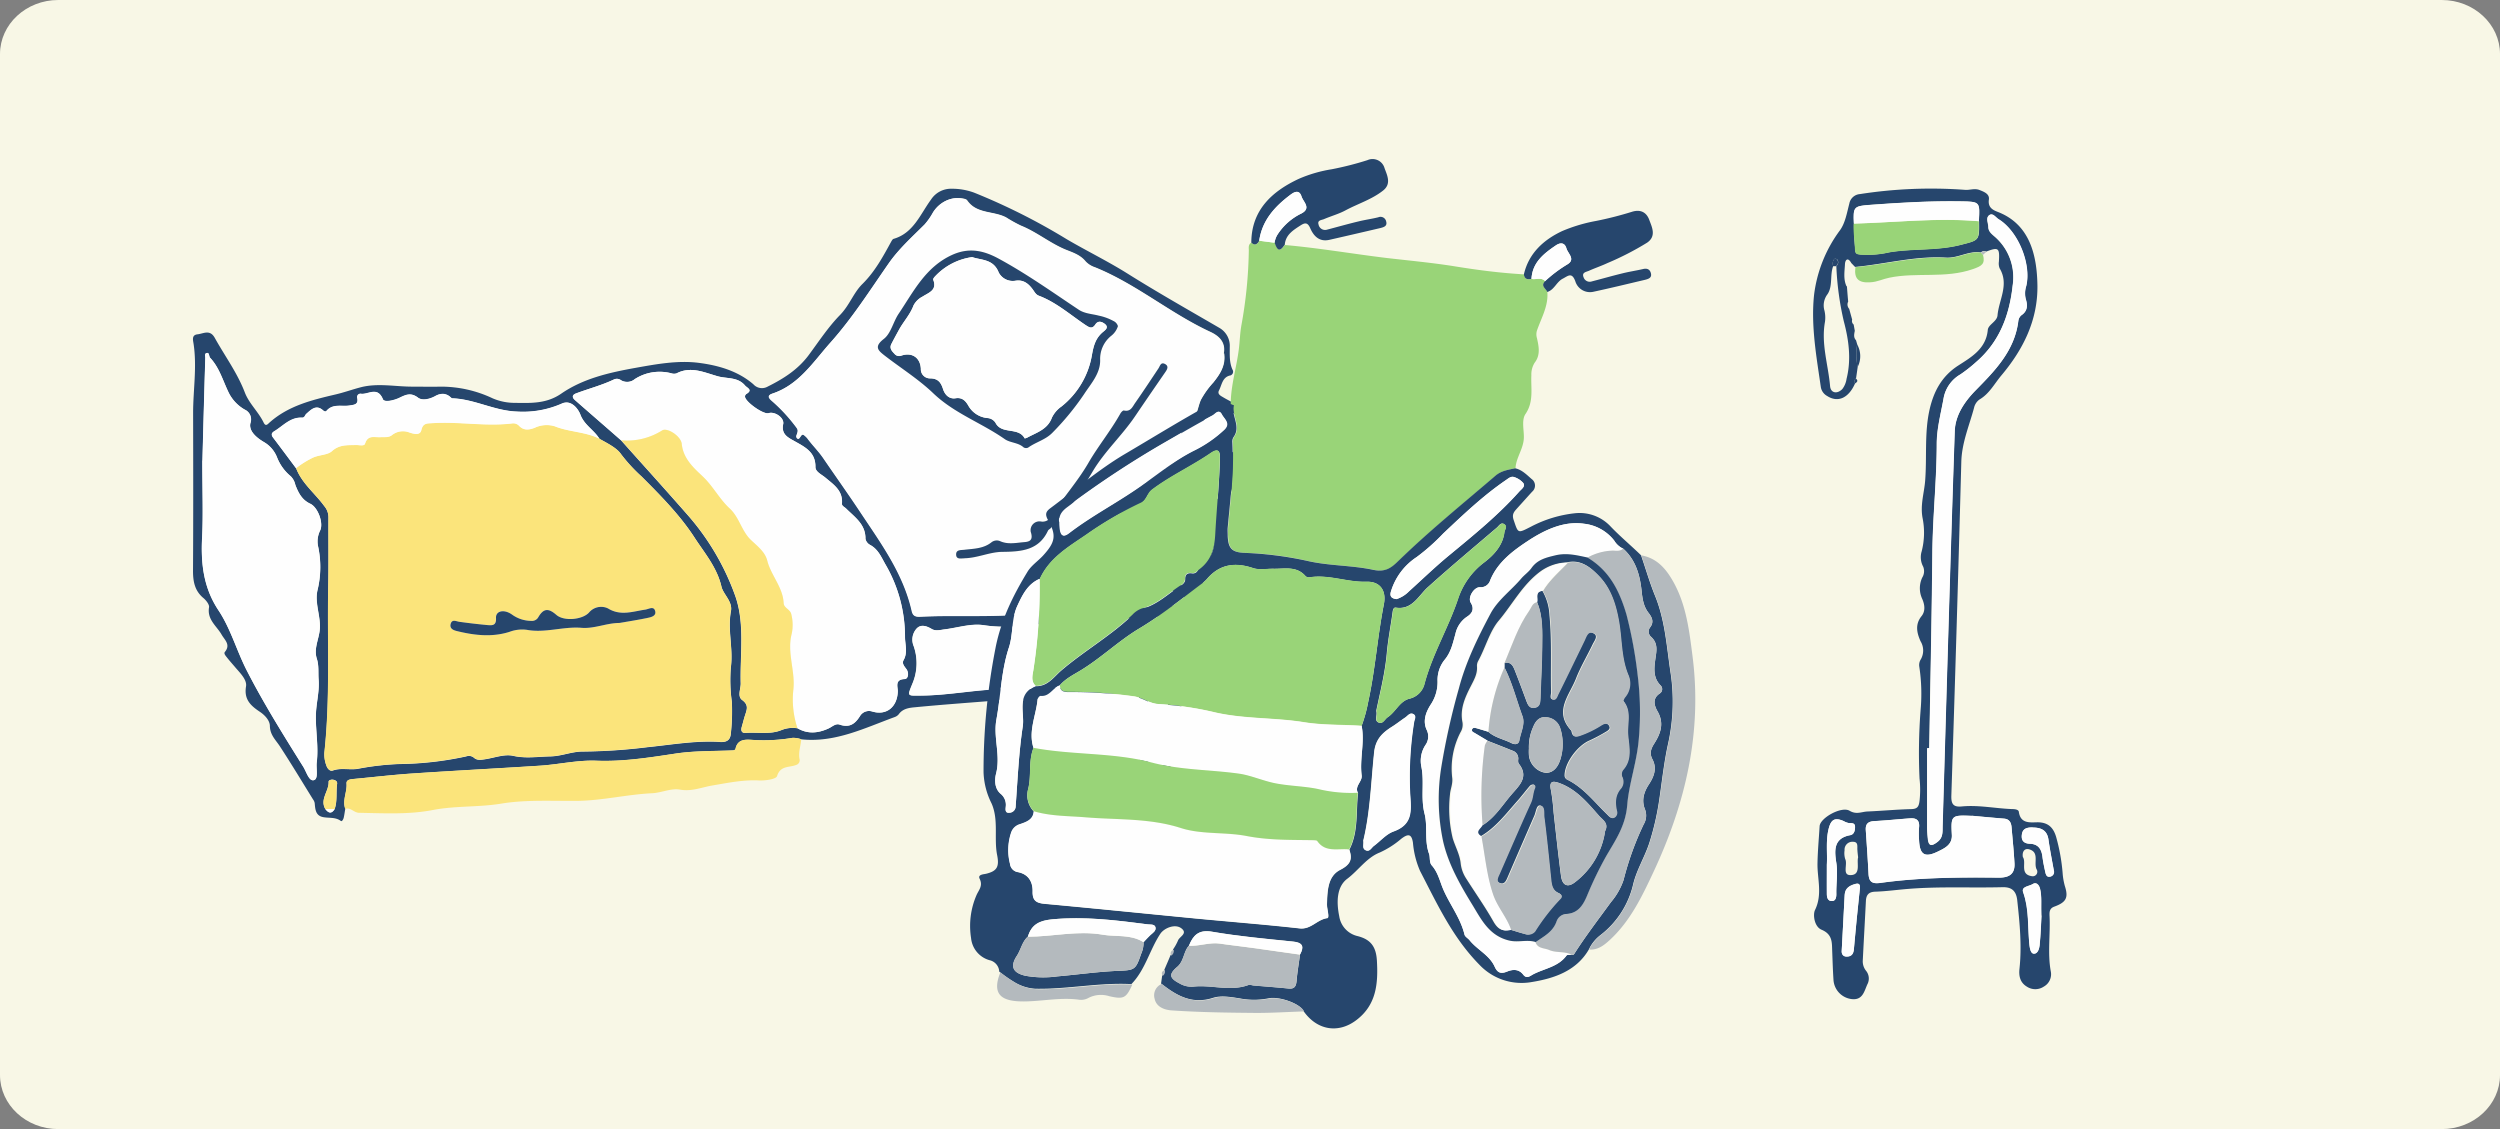 <?xml version="1.0" encoding="UTF-8"?>
<svg xmlns="http://www.w3.org/2000/svg" width="615.865" height="278.146" viewBox="0 0 615.865 278.146">
  <rect x="0" y="0" width="615.865" height="278.146" fill="#808080" stroke="none"/>
  <g id="ilu01" transform="translate(-320 -2960.234)">
    <path id="パス_575" data-name="パス 575" d="M14.367,0H601.5c7.935,0,14.367,5.968,14.367,13.33V264.816c0,7.362-6.432,13.33-14.367,13.33H14.367C6.432,278.146,0,272.178,0,264.816V13.33C0,5.968,6.432,0,14.367,0Z" transform="translate(320 2960.234)" fill="#f8f7e6"></path>
    <g id="グループ_11282" data-name="グループ 11282" transform="translate(18015 16830.871)">
      <path id="パス_26036" data-name="パス 26036" d="M159.878,33.705c.277-.246.584-.492.86-.768,3.073-1.168,3.35-.953,3.135,2.489a2.862,2.862,0,0,0,.184,1.629c2.428,3.995-.184,7.744-.522,11.585-.123,1.537-2.274,2.243-2.4,3.6-.43,4.7-4.179,6.73-7.314,8.789-4.118,2.674-6.023,6.515-7.007,10.756-1.321,5.747-.645,11.739-1.106,17.609-.246,3.012-1.229,5.931-.645,9.127a18.375,18.375,0,0,1-.215,8.267,4.887,4.887,0,0,0,.369,3.749,3.046,3.046,0,0,1-.215,2.674,6.305,6.305,0,0,0,0,5.316c.615,1.444.8,2.981-.184,4.21-1.659,2.059-1.168,4.179-.246,6.177.707,1.567.953,2.95.092,4.425a2.612,2.612,0,0,0-.4,1.844,44.492,44.492,0,0,1,.338,10.51c-.246,5.654-.707,11.37-.277,17.056a27.418,27.418,0,0,1,0,5.5c-.215,1.537-.615,2-2.12,2.028-3.6.092-7.16.43-10.725.584-1.444.061-2.674.86-4.395-.184-1.967-1.2-7.222,1.752-7.375,3.811-.184,3.012-.461,6.023-.522,9.066-.092,3.811,1.291,7.713-.615,11.585-.553,1.137-.184,4.118,1.629,4.855,2.766,1.137,2.551,3.2,2.612,5.378.092,2.3.154,4.579.307,6.884a5.081,5.081,0,0,0,4.548,4.825c2.612.277,3.012-1.844,3.78-3.6a2.973,2.973,0,0,0-.277-3.35,3.683,3.683,0,0,1-.83-2.581c.277-4.855.522-9.742.768-14.6.092-1.506.676-2.274,2.366-2.336,2.643-.061,5.316-.43,7.959-.676,7.775-.676,15.581-.246,23.386-.43,2.09-.061,3.288.768,3.565,3.165.645,5.654,1.2,11.309.553,16.994A4.124,4.124,0,0,0,170.757,214a3.82,3.82,0,0,0,4.179,0,3.483,3.483,0,0,0,1.721-3.78c-.86-4.548-.061-9.158-.307-13.706-.061-.922,0-1.782,1.168-2.213,2.95-1.076,3.534-2.213,2.612-5.071a14.48,14.48,0,0,1-.553-3.227,45.143,45.143,0,0,0-1.629-8.973c-.707-2.274-2-3.5-4.579-3.5-1.844,0-4.179.338-4.579-2.581-.092-.584-1.014-.645-1.69-.676-4.118-.154-8.236-1.076-12.384-.645-2.182.215-2.612-.707-2.551-2.7q1.291-41.164,2.458-82.328c.123-4.64,1.967-8.82,3.135-13.183a3.633,3.633,0,0,1,1.321-2.028c2.428-1.414,3.626-3.841,5.347-5.87,5.439-6.453,9.066-13.675,8.943-22.28-.123-7.375-1.844-15.058-9.834-18.1-1.26-.492-2.4-1.137-2.12-3.042.184-1.352-1.168-1.875-2.336-2.336-1.2-.492-2.366.031-3.534-.031a114.246,114.246,0,0,0-25.906,1.045,2.842,2.842,0,0,0-2.612,2.366c-.615,2.243-.983,4.7-2.274,6.515a34.122,34.122,0,0,0-6.423,16.1c-.768,7.529.615,15.089,1.69,22.618a3.017,3.017,0,0,0,1.567,2.151c2.643,1.69,5.286.492,6.853-3.1.492-.338.86-.676.246-1.229l.4-2.766a5.868,5.868,0,0,0-.123-5.654l-.277-.983a1.485,1.485,0,0,0-.307-2.336c-.092-.522-.184-1.014-.277-1.537.645-.645.246-.953-.369-1.2L127,47.042c.707-.707.43-1.26-.246-1.782l-.307-3.749c.738-.86.307-1.875.43-2.8.123-.983-.461-2.182.768-2.889.307.307.615.645.922.953-.369,2.858.768,3.934,3.718,3.718,1.69-.123,3.1-.83,4.671-1.137,6.73-1.383,13.737.277,20.5-2.09,2.3-.8,3.1-1.291,2.551-3.534Z" transform="translate(-17366.396 -13841.566)" fill="none"></path>
      <path id="パス_26042" data-name="パス 26042" d="M126.423,41.5c.092,1.26.184,2.489.307,3.749a1.584,1.584,0,0,0,.246,1.782l.738,2.674a1.1,1.1,0,0,0,.369,1.2c.092.522.184,1.014.277,1.537-.154.8-.369,1.629.307,2.336.092.338.184.645.277.983a16.63,16.63,0,0,0,.123,5.654l-.4,2.766a.921.921,0,0,0-.246,1.229c-1.567,3.6-4.21,4.794-6.853,3.1A3.077,3.077,0,0,1,120,66.362c-1.076-7.5-2.458-15.058-1.69-22.618a33.5,33.5,0,0,1,6.423-16.1c1.291-1.813,1.69-4.3,2.274-6.515a2.873,2.873,0,0,1,2.612-2.366,114.247,114.247,0,0,1,25.906-1.045c1.168.092,2.336-.43,3.534.031,1.168.461,2.52.983,2.336,2.336-.277,1.905.86,2.551,2.12,3.042,7.99,3.042,9.711,10.725,9.834,18.1.123,8.6-3.5,15.826-8.943,22.28-1.69,2.028-2.919,4.456-5.347,5.87a3.434,3.434,0,0,0-1.321,2.028c-1.168,4.364-2.981,8.512-3.135,13.183q-1.106,41.164-2.458,82.328c-.061,1.967.369,2.919,2.551,2.7,4.149-.4,8.267.492,12.384.645.676,0,1.6.092,1.69.676.4,2.95,2.735,2.612,4.579,2.581,2.581,0,3.872,1.229,4.579,3.5A46.594,46.594,0,0,1,179.556,186a16.1,16.1,0,0,0,.553,3.227c.922,2.858.338,4-2.612,5.071-1.168.43-1.2,1.291-1.168,2.213.246,4.579-.522,9.158.307,13.706a3.483,3.483,0,0,1-1.721,3.78,3.762,3.762,0,0,1-4.179,0c-1.629-.983-2-2.551-1.813-4.333.615-5.685.061-11.34-.553-16.994-.277-2.366-1.475-3.2-3.565-3.165-7.806.215-15.611-.215-23.386.43-2.643.215-5.286.584-7.959.676-1.69.031-2.3.8-2.366,2.336-.246,4.855-.522,9.742-.768,14.6a3.731,3.731,0,0,0,.83,2.581,3.028,3.028,0,0,1,.277,3.35c-.768,1.752-1.168,3.872-3.78,3.6a5.081,5.081,0,0,1-4.548-4.825c-.154-2.274-.215-4.579-.307-6.884-.092-2.151.154-4.21-2.612-5.378-1.813-.738-2.182-3.718-1.629-4.855,1.905-3.9.522-7.775.615-11.585.061-3.042.338-6.054.522-9.066.123-2.059,5.409-4.978,7.375-3.811,1.69,1.014,2.95.246,4.395.184,3.6-.154,7.16-.492,10.725-.584,1.506-.031,1.936-.492,2.12-2.028a25.318,25.318,0,0,0,0-5.5,137.28,137.28,0,0,1,.277-17.056,44.493,44.493,0,0,0-.338-10.51,2.612,2.612,0,0,1,.4-1.844,4.389,4.389,0,0,0-.092-4.425c-.891-2-1.414-4.118.246-6.177.983-1.229.8-2.766.184-4.21a6.2,6.2,0,0,1,0-5.316,2.949,2.949,0,0,0,.215-2.674,4.9,4.9,0,0,1-.369-3.749,18.375,18.375,0,0,0,.215-8.267c-.584-3.2.4-6.115.645-9.127.461-5.87-.215-11.862,1.106-17.609.983-4.272,2.889-8.082,7.007-10.756,3.135-2.028,6.884-4.087,7.314-8.789.123-1.352,2.274-2.059,2.4-3.6.338-3.841,2.919-7.59.522-11.585a3.151,3.151,0,0,1-.184-1.629c.215-3.411-.061-3.657-3.135-2.489a1.035,1.035,0,0,0-1.291.215c-3.012-.492-5.593,1.444-8.635,1.26-7.56-.461-14.9,1.6-22.372,2.3-.307-.307-.615-.645-.922-.953-.83-1.506-1.506-.86-1.567.277-.092,1.782-.43,3.657.369,5.409Zm-2.674-4.978a1.135,1.135,0,0,0,.277-1.659.782.782,0,0,0-.676-.123,1.728,1.728,0,0,0-.307,1.752c-.86,2.243-.061,4.948-1.414,6.945a4.548,4.548,0,0,0-.738,4.056,7.463,7.463,0,0,1,.123,2.735c-.983,5.409.8,10.571,1.26,15.857.154,1.721,1.752,2,3.012.707a5.387,5.387,0,0,0,1.045-2.52c1.2-4.794.553-9.527-.676-14.167a72.886,72.886,0,0,1-1.844-13.614Zm35.187-11.094c.277-4.733.277-4.794-4.3-4.886-7.468-.123-14.935.307-22.4.86-4.118.307-4.272.461-4.087,4.579a60.313,60.313,0,0,0,.307,6.269c.031,1.229.369,1.26,1.321,1.383a23.874,23.874,0,0,0,7.1-.553c5.839-.983,11.831-.338,17.639-1.844,4.517-1.168,4.548-.983,4.456-5.87ZM146.736,155.3h-.584v19.33c0,1.014.092,2.028.184,3.012.215,1.905,1.014,1.752,2.336.768,1.444-1.076,1.26-2.428,1.291-3.934.953-32.421,1.875-64.811,2.981-97.232.123-3.934,2.4-7.283,5.132-10.08,4.855-4.917,9.649-9.8,10.541-17.148a2.161,2.161,0,0,1,.768-1.383c1.506-1.014,1.567-2.428,1.076-3.9a5.852,5.852,0,0,1,.092-3.257c1.321-5.409-1.967-13.522-6.792-16.472-.738-.461-1.444-1.659-2.336-.983-.86.645-.215,1.905-.184,2.889,0,1.014.738,1.629,1.444,2.243a13.236,13.236,0,0,1,4.548,12.139c-.8,7.314-3.227,13.89-9,18.869a38.161,38.161,0,0,1-3.9,3.073,8.557,8.557,0,0,0-4.087,5.685c-.676,3.811-1.721,7.621-1.721,11.432,0,8.912-.983,17.793-1.076,26.705-.154,16.1-.492,32.206-.768,48.309Zm10.448,16.625c-5.071-.215-5.163-.123-4.917,4.7.123,2.428-1.813,3.288-3.442,4.087-3.288,1.629-4.487.768-4.64-2.919a19.7,19.7,0,0,1,0-3.012c.184-1.752-.615-2.366-2.243-2.243-2.919.215-5.839.522-8.789.676-1.506.092-2.182.676-2.09,2.213.246,3.565.492,7.16.676,10.725.092,2.028.891,2.581,2.981,2.274,9.68-1.352,19.422-1.383,29.163-1.291,2.581,0,3.934-.953,3.811-3.5-.154-2.919-.461-5.87-.707-8.789-.092-1.2-.492-2.151-1.905-2.243-2.643-.215-5.255-.461-7.9-.707Zm-35.709,12.046v7.191c0,.83.215,1.813,1.291,1.752.953-.031,1.045-1.045,1.045-1.721-.061-2.551.4-5.071,0-7.652-.461-2.919-.83-6.085,3.442-6.853.953-.184,1.168-1.168,1.168-2,0-1.106-.83-.953-1.567-.983a4.282,4.282,0,0,1-1.26-.492c-2.151-.953-3.1-.4-3.688,1.967-.707,2.889-.277,5.87-.43,8.789Zm3.657,21.3a1.143,1.143,0,0,0,1.229,1.291c1.2,0,1.69-.645,1.782-1.905.43-4.978.953-9.957,1.475-14.966.092-.922-.277-1.229-1.076-1.014-1.383.369-2.581,1.014-2.674,2.7-.246,4.456-.461,8.943-.738,13.86Zm49.2-8.758c-.123-2.858.154-4.794-.338-6.7-.246-.922-.922-1.659-1.782-1.106s-2.889.615-2.366,2c1.537,4.3,1.076,8.728,1.567,13.091.092.8.307,2.028,1.076,2.059.983.031,1.321-1.229,1.414-2.059.277-2.735.369-5.5.461-7.314Zm-2.151-21.727c-1.26,0-2.458.154-2.674,1.721-.215,1.475.461,2.243,1.967,2.3,2.028.061,2.858,1.291,3.1,3.2.154,1.291.43,2.551.707,3.811.154.615.369,1.321,1.26,1.076a1.168,1.168,0,0,0,.83-1.506c-.461-2.52-.953-5.04-1.321-7.59-.338-2.336-1.844-2.981-3.9-2.981Zm-42.992,7.437c-.092-.768-.154-1.291-.184-1.844-.092-.86.307-2.059-1.106-2.059a1.929,1.929,0,0,0-2.059,2.09,4.933,4.933,0,0,0,.154,2.151c.676,1.321-.86,4.087,1.414,3.964,2.458-.092,1.414-2.858,1.752-4.3Zm40.565-.154c.983,1.352-.891,4.3,2.274,4.733a1.115,1.115,0,0,0,1.106-1.721c-.768-1.629.8-4.21-1.875-4.917-.983-.277-1.721.492-1.506,1.875Z" transform="translate(-17366.438 -13841.587)" fill="#26466d"></path>
      <path id="パス_26047" data-name="パス 26047" d="M121.525,26.179c7.468-.676,14.812-2.735,22.372-2.3,3.042.184,5.624-1.752,8.635-1.26l.43.522c.553,2.243-.246,2.735-2.551,3.534-6.761,2.336-13.767.707-20.5,2.09-1.567.307-2.981,1.045-4.671,1.137-2.95.215-4.087-.86-3.718-3.718Z" transform="translate(-17359.451 -13830.998)" fill="#99d478"></path>
      <path id="パス_26050" data-name="パス 26050" d="M121.158,29.7c-.83-1.752-.461-3.6-.369-5.409.061-1.168.738-1.782,1.567-.277-1.229.707-.645,1.875-.768,2.889C121.465,27.853,121.9,28.867,121.158,29.7Z" transform="translate(-17361.172 -13829.783)" fill="none"></path>
      <path id="パス_26051" data-name="パス 26051" d="M121.847,35.554a17.467,17.467,0,0,1-.123-5.654A5.87,5.87,0,0,1,121.847,35.554Z" transform="translate(-17359.25 -13815.728)" fill="#26466d"></path>
      <path id="パス_26052" data-name="パス 26052" d="M121.834,31.156c-.676-.707-.461-1.506-.307-2.336A1.485,1.485,0,0,1,121.834,31.156Z" transform="translate(-17359.637 -13817.967)" fill="none"></path>
      <path id="パス_26053" data-name="パス 26053" d="M121.245,28.262A1.591,1.591,0,0,1,121,26.48C121.675,27,121.952,27.556,121.245,28.262Z" transform="translate(-17360.736 -13822.817)" fill="none"></path>
      <path id="パス_26054" data-name="パス 26054" d="M121.61,29.128a1.114,1.114,0,0,1-.369-1.2C121.856,28.176,122.286,28.483,121.61,29.128Z" transform="translate(-17359.996 -13819.812)" fill="none"></path>
      <path id="パス_26055" data-name="パス 26055" d="M131.99,23.324l-.43-.522a1.028,1.028,0,0,1,1.291-.215c-.277.246-.584.492-.86.768Z" transform="translate(-17338.508 -13831.186)" fill="#b4babe"></path>
      <path id="パス_26058" data-name="パス 26058" d="M121.534,33.879a.891.891,0,0,1,.246-1.229C122.425,33.2,122.056,33.541,121.534,33.879Z" transform="translate(-17359.582 -13810.026)" fill="#26466d"></path>
      <path id="パス_26088" data-name="パス 26088" d="M127.762,151.027c.277-16.1.615-32.206.768-48.309.092-8.912,1.045-17.762,1.076-26.705,0-3.811,1.045-7.621,1.721-11.432a8.434,8.434,0,0,1,4.087-5.685,34.328,34.328,0,0,0,3.9-3.073c5.777-4.978,8.205-11.555,9-18.869a13.236,13.236,0,0,0-4.548-12.139c-.707-.615-1.444-1.229-1.444-2.243,0-.983-.676-2.213.184-2.889.891-.676,1.629.553,2.336.983,4.825,2.95,8.113,11.094,6.792,16.472a5.852,5.852,0,0,0-.092,3.257c.461,1.475.43,2.889-1.076,3.9a2.161,2.161,0,0,0-.768,1.383c-.891,7.345-5.716,12.231-10.541,17.148-2.735,2.8-5.009,6.146-5.132,10.08-1.106,32.39-2.028,64.811-2.981,97.232-.031,1.475.123,2.858-1.291,3.934-1.321,1.014-2.12,1.168-2.336-.768a25.138,25.138,0,0,1-.184-3.012v-19.33h.584Z" transform="translate(-17347.465 -13837.318)" fill="#fefefe"></path>
      <path id="パス_26089" data-name="パス 26089" d="M148.437,67.721c2.643.246,5.255.492,7.9.707,1.444.123,1.813,1.045,1.905,2.243.246,2.919.553,5.87.707,8.789.123,2.551-1.229,3.5-3.811,3.5-9.742-.092-19.483-.061-29.163,1.291-2.09.307-2.889-.246-2.981-2.274-.184-3.565-.43-7.16-.676-10.725-.092-1.537.584-2.12,2.09-2.213,2.919-.154,5.87-.461,8.789-.676,1.629-.123,2.428.492,2.243,2.243a19.7,19.7,0,0,0,0,3.012c.123,3.657,1.352,4.517,4.64,2.919,1.629-.8,3.565-1.659,3.442-4.087-.246-4.825-.154-4.917,4.917-4.7Z" transform="translate(-17357.689 -13737.386)" fill="#fefefe"></path>
      <path id="パス_26090" data-name="パス 26090" d="M152.18,20.228c.092,4.886.061,4.7-4.456,5.87-5.808,1.506-11.8.86-17.639,1.844a23.874,23.874,0,0,1-7.1.553c-.953-.123-1.26-.184-1.321-1.383-.061-2.09-.43-4.179-.307-6.269,10.264-.277,20.5-1.475,30.792-.584Z" transform="translate(-17359.713 -13836.387)" fill="#99d478"></path>
      <path id="パス_26091" data-name="パス 26091" d="M152.175,23.32c-10.295-.891-20.528.307-30.792.584-.184-4.118-.031-4.272,4.087-4.579,7.468-.553,14.9-.983,22.4-.86,4.579.061,4.579.123,4.3,4.886Z" transform="translate(-17359.707 -13839.479)" fill="#fefefe"></path>
      <path id="パス_26092" data-name="パス 26092" d="M122.009,23.64a75.537,75.537,0,0,0,1.844,13.614c1.229,4.64,1.875,9.373.676,14.167a4.825,4.825,0,0,1-1.045,2.52c-1.229,1.291-2.858.983-3.012-.707-.461-5.286-2.243-10.448-1.26-15.857a6.851,6.851,0,0,0-.123-2.735,4.548,4.548,0,0,1,.738-4.056c1.352-1.967.553-4.671,1.414-6.945h.707Z" transform="translate(-17364.729 -13828.705)" fill="none"></path>
      <path id="パス_26093" data-name="パス 26093" d="M119.2,79.165c.154-2.919-.277-5.87.43-8.789.584-2.366,1.537-2.889,3.688-1.967a3.98,3.98,0,0,0,1.26.492c.738.061,1.6-.092,1.567.983,0,.83-.215,1.813-1.168,2-4.241.768-3.872,3.934-3.442,6.853.4,2.581-.061,5.1,0,7.652,0,.645-.092,1.69-1.045,1.721-1.076.031-1.291-.922-1.291-1.752-.031-2.4,0-4.794,0-7.191Z" transform="translate(-17364.162 -13736.784)" fill="#fefefe"></path>
      <path id="パス_26094" data-name="パス 26094" d="M120.38,89.778c.277-4.917.492-9.4.738-13.86.092-1.69,1.26-2.336,2.674-2.7.8-.215,1.168.092,1.076,1.014-.522,4.978-1.045,9.957-1.475,14.966-.092,1.26-.584,1.905-1.782,1.905-1.137,0-1.2-.891-1.229-1.291Z" transform="translate(-17361.686 -13726.07)" fill="#fefefe"></path>
      <path id="パス_26095" data-name="パス 26095" d="M139.489,81.083c-.092,1.813-.184,4.579-.461,7.314-.092.8-.43,2.09-1.414,2.059-.768-.031-.983-1.291-1.076-2.059-.492-4.364-.031-8.82-1.567-13.091-.492-1.414,1.506-1.444,2.366-2,.83-.553,1.537.184,1.782,1.106.492,1.905.246,3.841.338,6.7Z" transform="translate(-17331.594 -13726.134)" fill="#fefefe"></path>
      <path id="パス_26096" data-name="パス 26096" d="M137.5,68.661c2.059,0,3.565.645,3.9,2.981.369,2.551.86,5.071,1.321,7.59a1.168,1.168,0,0,1-.83,1.506c-.891.246-1.137-.461-1.26-1.076-.277-1.26-.553-2.52-.707-3.811-.215-1.905-1.076-3.135-3.1-3.2-1.537-.061-2.182-.8-1.967-2.3.215-1.567,1.414-1.721,2.674-1.721Z" transform="translate(-17331.756 -13735.438)" fill="#fefefe"></path>
      <path id="パス_26097" data-name="パス 26097" d="M123.973,73.693c-.369,1.444.707,4.21-1.752,4.3-2.274.092-.738-2.643-1.414-3.964a4.541,4.541,0,0,1-.154-2.151,1.914,1.914,0,0,1,2.059-2.09c1.383,0,1.014,1.2,1.106,2.059.061.553.123,1.076.184,1.844Z" transform="translate(-17361.223 -13733.032)" fill="none"></path>
      <path id="パス_26098" data-name="パス 26098" d="M134.931,72.313c-.246-1.414.522-2.151,1.506-1.875,2.674.707,1.137,3.288,1.875,4.917a1.133,1.133,0,0,1-1.106,1.721c-3.135-.461-1.26-3.38-2.274-4.733Z" transform="translate(-17331.615 -13731.807)" fill="none"></path>
      <path id="パス_26099" data-name="パス 26099" d="M120.461,24.868h-.707a1.771,1.771,0,0,1,.307-1.782.748.748,0,0,1,.676.123A1.159,1.159,0,0,1,120.461,24.868Z" transform="translate(-17363.18 -13829.933)" fill="#26466d"></path>
    </g>
    <g id="グループ_11283" data-name="グループ 11283" transform="translate(17978.793 16650.348)">
      <path id="パス_26038" data-name="パス 26038" d="M149.855,211.8c8.324.87,15.56-2.8,23.013-5.495a2.127,2.127,0,0,0,.979-.68c1.034-1.415,2.666-1.6,4.135-1.741,6.447-.6,12.894-1.061,19.341-1.6a15.025,15.025,0,0,1,2.666-.272c4.624.517,9.167-.68,13.792-.626,5.876.054,11.752-1.2,17.682-.979,1.306.054,1.578.381,1.632,1.632a123.853,123.853,0,0,1-.19,16.811c-.272,2.8.762,3.564,3.428,2.693.462-.136,1.061-.435,1.387-.245,2.231,1.2,2.53-.517,2.883-1.931.87-3.482,1.414-7.018,1.986-10.555,1.224-7.617,2.938-15.179,4.053-22.8.762-5.06,1.306-10.147,2.829-15.043,3.047-9.793,6.2-19.531,9-29.406.707-2.475,3.1-4.9,1.17-7.834a.4.4,0,0,1,.027-.245c.272-1.8-.789-2.938-2.122-3.808-1.224-.789-2.584-1.415-3.836-2.176-.6-.354-1.442-.762-.952-1.687.707-1.306.789-3.1,2.584-3.618.843-.245,1.007-.762.707-1.5-.789-1.8-.626-3.7-.653-5.549a5.005,5.005,0,0,0-2.557-4.706c-7.617-4.407-15.233-8.732-22.687-13.411-4.815-3.019-9.983-5.522-14.88-8.406A153.849,153.849,0,0,0,192.4,77.122a15.788,15.788,0,0,0-5.495-.952,5.932,5.932,0,0,0-5.114,2.693c-2.611,3.591-4.271,8.215-9.222,9.657-.245.082-.462.462-.6.734-2.013,3.672-3.944,7.317-7.045,10.364-2.176,2.176-3.183,5.277-5.549,7.671-2.856,2.911-5.223,6.556-7.726,9.9-2.72,3.645-6.229,5.821-10.092,7.726a2.832,2.832,0,0,1-3.509-.571c-3.89-3.346-8.786-4.706-13.574-5.3-5.114-.626-10.337.326-15.478,1.251-6.5,1.17-12.867,2.611-18.307,6.365-3.618,2.5-7.481,2.312-11.4,2.258a13.848,13.848,0,0,1-5.468-1.115,29.809,29.809,0,0,0-12.7-2.883c-2.448.054-4.869,0-7.317,0-4.135,0-8.3-.9-12.4.136-2.122.544-4.189,1.306-6.338,1.8-5.794,1.36-11.561,2.775-16.186,6.882-.49.435-.952,1.088-1.469.054-1.279-2.666-3.591-4.679-4.652-7.454-1.85-4.815-4.924-8.977-7.4-13.438-1.2-2.149-2.775-1.034-4.244-.87-1.5.163-1.115,1.415-.979,2.312C1,120.048.023,125.706.023,131.418c0,12.976.054,25.924-.027,38.9,0,2.693.462,4.951,2.611,6.746.653.544,1.469,1.578,1.333,2.231-.517,3.047,1.877,4.6,3.1,6.746.762,1.333,2.285,2.475.789,4.271-.3.381.19.925.49,1.306.707.87,1.469,1.741,2.2,2.611,1.2,1.36,2.8,2.965,2.53,4.57-.544,3.264,1.251,4.788,3.428,6.257,1.306.87,2.421,2.2,2.448,3.482.027,2.258,1.442,3.455,2.5,5.06,2.8,4.3,5.441,8.678,8.134,13.03a2.243,2.243,0,0,1,.408.9c.136,1.5.19,3.074,2.04,3.455,1.469.3,3.047-.027,4.407.952.272.218.626-.435.707-.816.163-.707.272-1.442.381-2.149,1.333-.408,2.149.952,3.4.979,6.066.109,12.214.462,18.144-.68,5.6-1.088,11.262-.653,16.866-1.578,6.066-1.006,12.377-.626,18.607-.68,6.257-.054,12.323-1.551,18.525-1.877,2.367-.109,4.679-1.306,6.882-.9,2.829.517,5.223-.544,7.807-.979,3.836-.68,7.671-1.5,11.616-1.279,1.714.082,4.3-.326,4.516-1.061.816-2.666,3.047-2.095,4.679-2.747a1.223,1.223,0,0,0,.843-1.523c-.3-1.659.326-3.21.435-4.815Z" transform="translate(-17611.27 -13719.807)" fill="none"></path>
      <path id="パス_26040" data-name="パス 26040" d="M37.518,228.95c-.136.707-.218,1.442-.381,2.149-.082.381-.435,1.034-.707.816-1.36-1.006-2.938-.653-4.407-.952-1.85-.381-1.9-1.959-2.04-3.455a2.2,2.2,0,0,0-.408-.9c-2.693-4.352-5.332-8.732-8.134-13.03-1.034-1.6-2.448-2.8-2.5-5.06,0-1.279-1.143-2.611-2.448-3.482-2.2-1.469-3.972-2.992-3.428-6.257.272-1.6-1.36-3.21-2.53-4.57-.734-.871-1.5-1.714-2.2-2.611-.3-.381-.789-.925-.49-1.306,1.5-1.8-.027-2.938-.789-4.271-1.224-2.149-3.618-3.7-3.1-6.746.109-.653-.707-1.687-1.333-2.231C.468,175.279.006,173.022.006,170.328c.082-12.976.054-25.924.027-38.9,0-5.685.979-11.371.109-17.083-.136-.87-.517-2.149.979-2.312,1.469-.163,3.047-1.279,4.244.87,2.475,4.461,5.549,8.6,7.4,13.438,1.061,2.775,3.373,4.788,4.652,7.454.517,1.034.979.381,1.469-.054,4.624-4.108,10.391-5.522,16.186-6.882,2.122-.49,4.216-1.251,6.338-1.8,4.108-1.034,8.27-.163,12.4-.136,2.448,0,4.869.054,7.317,0a29.81,29.81,0,0,1,12.7,2.883,13.753,13.753,0,0,0,5.468,1.115c3.917.054,7.753.245,11.4-2.258,5.441-3.754,11.833-5.2,18.307-6.365,5.168-.925,10.364-1.877,15.478-1.251,4.788.6,9.711,1.959,13.574,5.3a2.827,2.827,0,0,0,3.509.571c3.863-1.931,7.372-4.108,10.092-7.726,2.5-3.373,4.869-6.991,7.726-9.9,2.367-2.421,3.346-5.522,5.549-7.671,3.074-3.047,5.032-6.692,7.045-10.364.163-.272.354-.653.6-.734,4.924-1.415,6.583-6.066,9.222-9.657a5.87,5.87,0,0,1,5.114-2.693,15.679,15.679,0,0,1,5.495.952,153.847,153.847,0,0,1,22.877,11.507c4.924,2.883,10.065,5.386,14.88,8.406,7.454,4.679,15.1,9,22.687,13.411a5.1,5.1,0,0,1,2.557,4.706c0,1.85-.136,3.754.653,5.549a.958.958,0,0,1-.707,1.5c-1.8.517-1.9,2.312-2.584,3.618-.49.925.354,1.333.952,1.687,1.251.762,2.611,1.36,3.836,2.176,1.333.87,2.394,1.986,2.122,3.808,0,.082-.054.19-.027.245,1.931,2.938-.462,5.359-1.17,7.834-2.8,9.847-5.957,19.613-9,29.406-1.523,4.924-2.095,9.983-2.829,15.043-1.115,7.644-2.856,15.179-4.053,22.8-.571,3.536-1.115,7.073-1.986,10.555-.354,1.415-.653,3.128-2.883,1.931-.326-.163-.925.109-1.387.245-2.666.843-3.7.109-3.428-2.693a119.59,119.59,0,0,0,.19-16.811c-.054-1.251-.326-1.578-1.632-1.632-5.957-.218-11.806,1.034-17.682.979-4.652-.054-9.167,1.143-13.792.626a12.854,12.854,0,0,0-2.666.272c-6.447.517-12.894.979-19.341,1.6-1.5.136-3.1.3-4.135,1.741a2.278,2.278,0,0,1-.979.68c-7.454,2.72-14.689,6.365-23.013,5.495a6.034,6.034,0,0,0-2.149-.354,42.716,42.716,0,0,1-9.684.517c-1.523-.082-3.781-.408-4.352,2.095-.082.435-.381.49-.9.49-4.652.19-9.385.082-13.982.789-6.447.979-12.867,2.013-19.423,1.741-4.679-.19-9.222.925-13.846,1.224-10.527.68-21.028,1.224-31.555,1.931-4.76.326-9.521.871-14.281,1.333-.816.082-1.931.136-1.85,1.143.163,2.122-1.088,4.135-.3,6.257Zm-4.924,0c.762,1.006,1.551,1.306,2.312,0,.707-2.013.3-4.135.6-6.2.082-.571-.354-.871-.87-.979-.517-.136-1.251.082-1.224.462C33.546,224.516,31.207,226.529,32.594,228.95Zm116.291-19.885c2.53,1.5,5.114,1.251,7.671.054.87-.408,1.741-1.279,2.693-.952,2.394.816,3.781-.082,5.032-2.067a2.61,2.61,0,0,1,2.965-1.17c3.591,1.115,6.257-1.115,6.365-5.005,0-1.006-.789-2.883,1.687-2.965.87,0,1.143-1.469.435-2.448-.49-.653-1.17-1.387-.707-2.2,1.115-1.931.326-3.89.354-5.849a35.306,35.306,0,0,0-4.869-17.845c-.979-1.768-1.768-3.672-3.727-4.706a2.212,2.212,0,0,1-1.142-1.5c.054-3.564-2.611-5.332-4.733-7.426-.408-.408-1.115-.653-1.061-1.251.272-3.21-2.095-4.706-4.108-6.42-.925-.789-2.421-1.415-2.421-2.584.054-3.618-2.475-4.9-5.032-6.311-1.632-.925-3.455-1.687-2.911-4.271.326-1.551-2.067-3.183-3.591-2.693-1.251.408-5.876-2.883-5.821-4.135a.776.776,0,0,1,.354-.6c1.659-1.007.218-1.442-.354-2.095-1.8-2.122-4.461-1.6-6.719-2.258-3.292-.925-6.61-2.557-10.147-.707a1.8,1.8,0,0,1-1.2,0,11.263,11.263,0,0,0-9.086,1.414,2.945,2.945,0,0,1-3.428.245,1.624,1.624,0,0,0-1.632-.19c-3.019,1.442-6.257,2.285-9.385,3.455-.925.354-1.088.925-.3,1.632,3.781,3.319,7.59,6.61,11.371,9.929,5.468,6.121,10.99,12.214,16.4,18.389a61.562,61.562,0,0,1,11.724,19.912c2.421,6.828,1.17,14.336,1.36,21.572.027,1.415-.9,3.21.381,4.135,1.578,1.17,1.17,2.231.734,3.591-.326,1.007-.571,2.04-.87,3.047-.245.9,0,1.523,1.006,1.442,2.911-.218,5.9.435,8.678-.653a7.361,7.361,0,0,1,4.026-.49ZM25.413,145.03c1.442,3.754,4.679,6.2,6.937,9.33a4.252,4.252,0,0,1,1.034,2.72c0,5.713.054,11.425-.054,17.138-.245,13.656.544,27.311-.952,40.913a7.7,7.7,0,0,0,.49,3.128c.245.762.87,1.5,1.578,1.251,2.013-.734,4.053-.109,6.066-.408a64.723,64.723,0,0,1,10.391-1.2,80.638,80.638,0,0,0,16.4-1.877,1.932,1.932,0,0,1,1.85.272c.843.789,1.8.571,2.775.435,2.339-.354,4.815-1.333,6.964-.843,3.156.707,6.121.19,9.194.136,2.775-.054,5.277-1.251,8.161-1.2a137.325,137.325,0,0,0,15.641-1.061c5.631-.571,11.207-1.551,16.92-1.36,1.306.054,3.509.571,3.7-2.04a49.15,49.15,0,0,0,.245-7.753,38.883,38.883,0,0,1-.245-8.514c.626-4.652-.843-9.222.027-13.873.435-2.339-1.9-4.135-2.339-6.012-1.115-4.788-4.244-8.378-6.665-12.132-3.536-5.468-8.3-10.283-12.976-14.961a40.424,40.424,0,0,1-5.141-5.6c-1.006-1.469-3.346-2.639-5.25-3.7-1.306-2.176-3.727-3.346-4.706-5.985-.49-1.306-2.2-3.781-4.57-2.693A23.884,23.884,0,0,1,79.845,131.1c-5.549-.19-10.446-3.074-15.941-3.264-.136,0-.272-.163-.408-.272a3.077,3.077,0,0,0-3.836-.245c-1.36.734-3.155,1.143-4.189.354-1.8-1.36-3.019-.707-4.624.054-1.251.6-3.645,1.2-4.026.326-1.333-3.21-3.536-1.142-5.332-1.333a.832.832,0,0,0-.979,1.061c.326,1.6-.816,1.632-1.9,1.823-1.931.3-4.135-.544-5.713,1.36-.163.19-.517.109-.816-.163-1.714-1.551-2.992-.136-4.135.87-.326.3-.381.979-1.061.925-2.856-.136-4.624,2.013-6.773,3.319-.626.381-.925.843-.354,1.578,1.931,2.5,3.808,5.06,5.685,7.59Zm228.529-28.263c.49-2.53-.816-4.189-3.264-5.332-9.9-4.57-18.307-11.833-28.481-15.941a5.513,5.513,0,0,1-2.258-1.415c-1.251-1.551-2.965-2.149-4.706-2.829-3.972-1.578-7.263-4.407-11.262-6.012a33.824,33.824,0,0,1-3.618-2.013c-3.1-1.659-7.29-.816-9.6-4.189-.245-.381-1.034-.462-1.578-.544a7.16,7.16,0,0,0-6.8,3.482A16.6,16.6,0,0,1,180.3,84.94c-3.047,3.047-6.311,5.957-8.759,9.466-4.652,6.665-9,13.547-14.445,19.64-4.244,4.76-7.753,10.391-14.309,12.568-1.551.517-.653,1.306.054,1.931a40.583,40.583,0,0,1,5.93,6.474c.734.979-.381,1.877,0,2.421.789,1.2.952-1.469,1.931-.517a4.187,4.187,0,0,1,.707.68c1.251,1.714,2.775,3.183,3.972,4.951,2.911,4.3,5.957,8.514,8.841,12.867,5.169,7.807,10.8,15.342,12.921,24.727.272,1.224.87,1.469,2.067,1.415,7.889-.381,15.8.082,23.693-.462,1.6-.109,3.536.571,4.788-.109,3.1-1.687,6.692-2.965,8.6-6.229,4.135-7.1,9.521-13.384,13.411-20.647.272-.517.49-1.143,1.115-1.224,1.823-.218,2.557-1.659,3.346-2.965,1.469-2.448,2.775-4.978,4.162-7.453.3-.544.49-1.551,1.143-1.442,2.856.517,2.8-1.959,3.509-3.428.544-1.17.816-2.992,1.714-3.4,2.8-1.224,2.666-3.836,3.618-6.012a21.718,21.718,0,0,1,3.1-4.325c1.523-1.931,3.074-4.08,2.639-7.127ZM2.318,143.153c0,7.508.218,13.248-.054,18.933-.326,6.42.326,12.35,4.026,17.927,3.019,4.543,4.461,9.929,6.964,14.8,4.189,8.188,9.058,15.968,13.928,23.748.789,1.251,1.415,3.672,2.639,3.292,1.143-.354.49-2.856.68-4.38.462-3.808-.272-7.562-.218-11.371.027-3.047.925-5.985.68-9.031-.136-1.687.109-3.4-.435-5.087-.789-2.394.381-4.6.68-6.882.462-3.428-1.333-6.828-.49-10.174a24.13,24.13,0,0,0,.082-10.8,6.006,6.006,0,0,1,.544-3.781c.87-1.85-.571-5.74-2.448-6.583-2.067-.952-2.938-2.747-3.672-4.652a4.244,4.244,0,0,0-1.115-2.095,11.4,11.4,0,0,1-3.4-4.706,7.651,7.651,0,0,0-3.21-3.727c-1.687-.979-3.808-2.639-3.346-4.652a2.649,2.649,0,0,0-1.387-3.346,9.923,9.923,0,0,1-3.863-4c-1.5-2.992-2.339-6.338-4.733-8.841-.054-.054-.054-.163-.082-.218-.136-.354-.136-.979-.626-.9-.653.109-.381.762-.408,1.2-.272,9.031-.517,18.09-.707,25.326ZM235.389,214.56v3.183c0,.9-.326,2.258,1.36,1.714.9-.3,2.666-.218,1.578-2.095-.435-.734.027-1.442.19-2.122.9-3.482,2.557-6.773,1.741-10.636a5.078,5.078,0,0,1,.925-4.189,2.8,2.8,0,0,0,.326-3.536c-.952-1.823-.3-3.863-.245-5.767.054-1.279,1.36-1.115,2.2-1.5.381-.19.435-.979.734-1.469.952-1.551-.707-3.019-.19-4.461.843-2.339-.517-2.53-2.176-2.394-8.215.653-16.458,1.061-24.673,1.415-7.454.3-14.8,2.149-22.388.979-3.1-.49-6.447.626-9.657,1.034-1.061.136-2.2.462-3.128-.082-1.333-.789-2.72-1.251-3.781-.082a4.094,4.094,0,0,0-.68,4.3,12.783,12.783,0,0,1-.326,9.249c-1.306,3.183-1.279,2.938,1.986,2.911,7.154-.027,14.118-1.632,21.327-1.6a148.977,148.977,0,0,0,24.319-1.659c2.747-.462,5.522.054,8.27.326,1.143.109,1.85.571,2.013,2.095.517,4.788.136,9.575.218,14.363Zm16.947-85.307c-1.142.027-1.523.789-1.877,1.523-2.5,5.2-6.311,9.494-9.956,13.819-3.727,4.407-6.583,9.494-10.772,13.52a22.354,22.354,0,0,0-1.6,2.448c-.816,1.088-.408,1.823.571,2.394,1.2.68,2.666,1.061,3.591,1.986,3.591,3.672,7.889,6.42,11.969,9.439.6.462,1.415.734,1.523-.163.245-1.877,1.714-3.21,1.986-4.951.653-4.461,2.911-8.514,3.21-13.084a6.752,6.752,0,0,1,2.013-4.325,5.651,5.651,0,0,0,1.36-5.168c-.326-2.122-.381-4.38,1.931-5.767.49-.3,1.986-7.236,1.687-7.7-1.387-2.095-3.672-2.829-5.6-3.944Zm-15.451,50.026c2.149-.218,4.6-.462,7.018-.707.408-.054.843-.082,1.034-.517.19-.462-.054-.762-.435-.979-4.624-2.421-8.378-6.2-13.112-8.46-.87-.408-1.714-.68-1.823-1.986-.109-1.578-1.687-1.877-2.856-2.285-1.088-.408-1.523.734-2.013,1.415-1.551,2.2-2.938,4.516-4.543,6.665-1.687,2.258-2.693,5.032-5.087,6.773-.408.3-1.306.354-.952,1.115.218.49.87.163,1.333.136,7.045-.544,14.064-1.224,21.408-1.17Z" transform="translate(-17611.252 -13719.79)" fill="#26466d"></path>
      <path id="パス_26043" data-name="パス 26043" d="M13.956,143.438c-.789-2.122.462-4.135.3-6.257-.082-1.006,1.034-1.061,1.85-1.142,4.76-.435,9.494-1.006,14.281-1.333,10.527-.707,21.028-1.251,31.555-1.931,4.624-.3,9.194-1.387,13.846-1.224,6.556.245,12.976-.762,19.423-1.741,4.6-.707,9.3-.6,13.982-.789.49,0,.789-.082.9-.49.571-2.53,2.829-2.176,4.352-2.095a41.205,41.205,0,0,0,9.684-.517,6.036,6.036,0,0,1,2.149.354c-.109,1.6-.734,3.156-.435,4.815a1.2,1.2,0,0,1-.843,1.523c-1.659.68-3.863.082-4.679,2.747-.218.734-2.8,1.142-4.516,1.061-3.917-.19-7.753.626-11.615,1.279-2.584.462-4.978,1.5-7.807.979-2.2-.381-4.516.789-6.882.9-6.2.3-12.268,1.823-18.525,1.877-6.2.054-12.513-.326-18.607.68-5.6.925-11.262.49-16.866,1.578-5.93,1.143-12.078.789-18.144.68-1.251,0-2.067-1.387-3.4-.979Z" transform="translate(-17587.691 -13634.277)" fill="#fbe47b"></path>
      <path id="パス_26061" data-name="パス 26061" d="M84.083,101.339c1.9,1.061,4.244,2.231,5.25,3.7a40.556,40.556,0,0,0,5.141,5.6c4.679,4.679,9.412,9.494,12.976,14.961,2.421,3.754,5.577,7.345,6.665,12.132.435,1.9,2.8,3.672,2.339,6.012-.9,4.652.6,9.222-.027,13.873a38.884,38.884,0,0,0,.245,8.514,49.148,49.148,0,0,1-.245,7.753c-.19,2.611-2.394,2.095-3.7,2.04-5.713-.218-11.289.789-16.92,1.36a136.9,136.9,0,0,1-15.641,1.061c-2.856-.027-5.386,1.143-8.161,1.2-3.074.054-6.039.571-9.194-.136-2.149-.49-4.624.49-6.964.843-.979.136-1.9.354-2.775-.435a1.932,1.932,0,0,0-1.85-.272,82.836,82.836,0,0,1-16.4,1.877,71.555,71.555,0,0,0-10.391,1.2c-2.013.3-4.053-.326-6.066.408-.707.245-1.333-.462-1.578-1.251a7.633,7.633,0,0,1-.49-3.128c1.469-13.629.68-27.284.952-40.913.109-5.713,0-11.425.054-17.138a4.252,4.252,0,0,0-1.034-2.72c-2.285-3.128-5.522-5.577-6.937-9.33a23.13,23.13,0,0,1,3.808-2.421c1.687-.925,3.863-.707,5.032-1.768,1.877-1.687,3.808-1.442,5.876-1.523.789,0,2.067.354,2.285-.326.68-2.258,2.394-1.523,3.808-1.6.979-.054,2.013.136,2.829-.517a4.331,4.331,0,0,1,4.325-.626c.9.272,2.584.87,2.911-.626.408-1.768,1.442-1.6,2.693-1.687,6.529-.435,13.03.843,19.559.082a1.937,1.937,0,0,1,1.8.544c1.115,1.224,2.394,1.061,3.808.544a6.889,6.889,0,0,1,4.978-.408c3.591,1.442,7.562,1.333,11.044,3.074Zm5.005,45.347c2.231-.381,4.488-.734,6.692-1.2.925-.19,2.285-.462,2.013-1.659-.3-1.387-1.551-.517-2.448-.408-3.074.435-6.066,1.6-9.194-.3a3.837,3.837,0,0,0-4.679,1.034c-1.687,1.8-6.175,2.176-8.025.571-1.959-1.714-3.156-1.6-4.434.517a1.741,1.741,0,0,1-1.768.952,8.248,8.248,0,0,1-4.76-1.578c-1.986-1.387-4-.9-3.917.843.109,1.823-.843,1.877-2.067,1.768q-3.509-.326-7.018-.816c-.789-.109-1.714-.626-2.067.462-.381,1.17.6,1.578,1.5,1.823,4.325,1.061,8.7,1.578,13,.19a8.179,8.179,0,0,1,4.244-.49c4.543.843,8.977-.87,13.52-.49,3.183.272,6.175-1.224,9.385-1.2Z" transform="translate(-17595.197 -13683.361)" fill="#fbe47b"></path>
      <path id="パス_26062" data-name="パス 26062" d="M164.249,115.339c.435,3.047-1.115,5.2-2.639,7.127a20.4,20.4,0,0,0-3.1,4.325c-.952,2.176-.816,4.76-3.618,6.012-.925.408-1.17,2.231-1.714,3.4-.707,1.469-.653,3.944-3.509,3.428-.653-.109-.843.87-1.143,1.442-1.387,2.5-2.693,5.032-4.162,7.453-.789,1.306-1.523,2.72-3.346,2.965-.6.082-.843.707-1.115,1.224-3.89,7.263-9.276,13.547-13.411,20.647-1.9,3.264-5.495,4.543-8.6,6.229-1.251.68-3.183,0-4.788.109-7.889.571-15.8.082-23.693.462-1.17.054-1.8-.218-2.067-1.415-2.122-9.385-7.753-16.92-12.921-24.727-2.883-4.325-5.9-8.569-8.841-12.867-1.2-1.768-2.72-3.237-3.972-4.951a5.608,5.608,0,0,0-.707-.68c-.979-.952-1.142,1.714-1.931.517-.354-.544.762-1.442,0-2.421a40.58,40.58,0,0,0-5.93-6.474c-.707-.6-1.6-1.415-.054-1.931,6.556-2.176,10.065-7.807,14.309-12.568,5.441-6.093,9.793-12.976,14.445-19.64,2.448-3.482,5.713-6.42,8.759-9.466a16.6,16.6,0,0,0,2.067-2.965c1.5-2.394,4.352-3.89,6.8-3.482.544.082,1.333.163,1.578.544,2.312,3.373,6.5,2.53,9.6,4.189a39.348,39.348,0,0,0,3.618,2.013c4,1.6,7.29,4.434,11.262,6.012,1.768.707,3.455,1.279,4.706,2.829a5.512,5.512,0,0,0,2.258,1.415c10.174,4.08,18.579,11.343,28.481,15.941,2.448,1.143,3.754,2.8,3.264,5.332Zm-26.087-6.773a1.978,1.978,0,0,0-1.088-1.279,13.324,13.324,0,0,0-3.645-1.333c-1.632-.408-3.4-.435-4.9-1.442-6.5-4.325-12.867-8.868-19.749-12.595-3.7-2.013-7.263-2.8-11.4-.952C90.8,93.9,87.837,100,84.164,105.465c-1.36,2.013-1.9,4.869-3.672,6.229-2.394,1.85-1.442,2.8.082,4,4.026,3.156,8.433,5.9,12.105,9.385,5.2,4.951,11.915,7.29,17.6,11.289,1.36.952,3.292.816,4.652,2.04a1.16,1.16,0,0,0,1.115.054c1.9-1.387,4.325-1.931,6.012-3.7a65.93,65.93,0,0,0,7.753-9.439c1.714-2.639,4.08-5.141,3.972-8.514a7.268,7.268,0,0,1,2.747-5.9,4.675,4.675,0,0,0,1.632-2.367Zm-37.893,57.207c3.319-.027,6.284-1.551,9.466-1.578,4.543-.027,8.9-.354,11.153-5.223.136-.272.517-.408.707-.653,2.666-3.373,6.093-6.093,8.079-10.011.707-1.36,1.5-2.693,2.285-4.026,2.938-4.9,7.181-8.759,10.364-13.465,2.475-3.645,4.978-7.263,7.454-10.881.517-.734.925-1.523-.109-2.04-.979-.49-1.17.517-1.551,1.088-1.9,2.856-3.781,5.685-5.74,8.514-.653.952-1.115,2.285-2.775,1.877-.218-.054-.68.408-.87.734-2.367,4.244-5.522,8.079-7.889,12.187-2.72,4.679-6.284,8.623-9.14,13.084a2.347,2.347,0,0,1-2.584,1.333,2.155,2.155,0,0,0-2.475,2.557c.843,2.557-.925,2.448-2.2,2.584-1.741.19-3.564.49-5.3-.272a2.061,2.061,0,0,0-2.122.218c-1.986,1.6-4.38,1.6-6.692,1.877-.87.109-2.067-.054-2.067,1.143,0,1.306,1.224.925,1.959.979Z" transform="translate(-17521.559 -13718.335)" fill="#fefefe"></path>
      <path id="パス_26063" data-name="パス 26063" d="M46.28,109.919c-3.781-3.319-7.59-6.61-11.371-9.929-.789-.707-.626-1.279.3-1.632,3.128-1.17,6.365-2.013,9.385-3.455a1.684,1.684,0,0,1,1.632.19,2.942,2.942,0,0,0,3.428-.245,11.279,11.279,0,0,1,9.086-1.415,2.232,2.232,0,0,0,1.2,0c3.536-1.85,6.828-.218,10.147.707,2.258.626,4.924.136,6.719,2.258.544.653,2.013,1.088.354,2.095a.776.776,0,0,0-.354.6c-.054,1.279,4.57,4.543,5.821,4.135,1.523-.49,3.917,1.142,3.591,2.693-.544,2.584,1.279,3.346,2.911,4.271,2.53,1.442,5.087,2.693,5.032,6.311,0,1.17,1.5,1.823,2.421,2.584,2.04,1.714,4.38,3.183,4.108,6.42-.054.6.68.843,1.061,1.251,2.122,2.122,4.788,3.863,4.733,7.426a2.212,2.212,0,0,0,1.143,1.5c1.959,1.061,2.72,2.938,3.727,4.706a35.306,35.306,0,0,1,4.869,17.845c0,1.959.734,3.917-.354,5.849-.462.816.218,1.523.707,2.2.707.979.408,2.421-.435,2.448-2.5.082-1.687,1.959-1.687,2.965-.082,3.89-2.775,6.121-6.365,5.005a2.579,2.579,0,0,0-2.965,1.17c-1.251,1.986-2.639,2.911-5.032,2.067-.952-.326-1.8.544-2.693.952-2.557,1.17-5.114,1.442-7.671-.054a22.26,22.26,0,0,1-1.006-9.548c.49-4.6-1.6-9.113-.408-13.737a10.548,10.548,0,0,0-.109-4.788c-.245-1.224-1.823-1.523-1.877-2.72-.19-3.972-3.128-6.828-4.053-10.527-.517-2.122-2.421-3.536-4.026-5.06-2.285-2.176-2.856-5.577-5.223-7.753-2.584-2.367-4.135-5.549-6.719-7.97-2.2-2.067-4.733-4.352-5.087-7.943-.19-1.931-3.564-4.108-4.815-3.319a16.21,16.21,0,0,1-10.119,2.448Z" transform="translate(-17552.063 -13691.561)" fill="#fefefe"></path>
      <path id="パス_26064" data-name="パス 26064" d="M.948,117.577c.19-7.236.435-16.267.707-25.326,0-.435-.272-1.088.408-1.2.462-.082.49.517.626.9a.309.309,0,0,0,.082.218c2.394,2.5,3.237,5.849,4.733,8.841a9.75,9.75,0,0,0,3.863,4,2.649,2.649,0,0,1,1.387,3.346c-.435,2.013,1.659,3.645,3.346,4.652a7.384,7.384,0,0,1,3.21,3.727,11.4,11.4,0,0,0,3.4,4.706,4.244,4.244,0,0,1,1.115,2.095c.734,1.9,1.578,3.672,3.672,4.652,1.877.87,3.319,4.733,2.448,6.583a6.031,6.031,0,0,0-.544,3.781,24.13,24.13,0,0,1-.082,10.8c-.87,3.373.925,6.746.49,10.174-.3,2.285-1.442,4.516-.68,6.882.544,1.659.3,3.4.435,5.087.245,3.047-.653,5.957-.68,9.031-.027,3.808.68,7.562.218,11.371-.19,1.551.462,4.053-.68,4.38-1.224.381-1.85-2.04-2.639-3.292-4.869-7.78-9.739-15.587-13.928-23.748-2.475-4.842-3.944-10.255-6.964-14.8C1.193,148.86.54,142.9.867,136.51c.3-5.685.054-11.4.054-18.933Z" transform="translate(-17609.883 -13694.214)" fill="#fefefe"></path>
      <path id="パス_26065" data-name="パス 26065" d="M123.795,148.093c-.082-4.788.3-9.575-.218-14.363-.163-1.551-.87-1.986-2.013-2.095-2.747-.272-5.522-.789-8.27-.326a152.063,152.063,0,0,1-24.319,1.659c-7.209,0-14.173,1.578-21.327,1.6-3.264,0-3.264.272-1.986-2.911a12.925,12.925,0,0,0,.326-9.249,4.074,4.074,0,0,1,.68-4.3c1.061-1.17,2.475-.707,3.781.082.925.544,2.067.218,3.128.082,3.237-.381,6.583-1.5,9.657-1.034,7.59,1.17,14.934-.68,22.388-.979,8.215-.354,16.458-.734,24.673-1.415,1.659-.136,3.019.027,2.176,2.394-.517,1.442,1.143,2.911.19,4.461-.3.462-.354,1.279-.734,1.469-.843.408-2.149.218-2.2,1.5-.054,1.931-.707,3.944.245,5.767a2.8,2.8,0,0,1-.326,3.536,5.078,5.078,0,0,0-.925,4.189c.843,3.863-.843,7.154-1.741,10.636-.163.68-.626,1.36-.19,2.122,1.088,1.9-.68,1.823-1.578,2.095-1.714.544-1.36-.816-1.36-1.714v-3.183Z" transform="translate(-17499.656 -13653.323)" fill="#fefefe"></path>
      <path id="パス_26066" data-name="パス 26066" d="M38.77,100.607a16.21,16.21,0,0,0,10.119-2.448c1.251-.762,4.624,1.415,4.815,3.319.354,3.591,2.883,5.876,5.087,7.943,2.611,2.448,4.162,5.6,6.719,7.97,2.367,2.176,2.938,5.577,5.223,7.753,1.6,1.523,3.482,2.938,4.026,5.06.925,3.7,3.863,6.556,4.053,10.527.054,1.2,1.632,1.5,1.877,2.72a10.557,10.557,0,0,1,.109,4.788c-1.224,4.624.9,9.14.408,13.737a22.215,22.215,0,0,0,1.007,9.548,7.362,7.362,0,0,0-4.026.49c-2.775,1.088-5.794.435-8.678.653-1.007.082-1.251-.544-1.007-1.442.3-1.006.517-2.067.87-3.047.462-1.333.843-2.421-.734-3.591-1.279-.925-.354-2.72-.381-4.135-.19-7.209,1.088-14.717-1.36-21.572a61.08,61.08,0,0,0-11.724-19.912c-5.413-6.175-10.935-12.268-16.4-18.389Z" transform="translate(-17544.553 -13682.249)" fill="#fbe47b"></path>
      <path id="パス_26067" data-name="パス 26067" d="M108.363,95.707c1.9,1.115,4.216,1.877,5.6,3.944.326.49-1.17,7.426-1.687,7.7-2.312,1.36-2.231,3.618-1.931,5.767a5.725,5.725,0,0,1-1.36,5.168,6.551,6.551,0,0,0-2.013,4.325c-.3,4.57-2.557,8.623-3.21,13.084-.245,1.741-1.741,3.074-1.986,4.951-.109.87-.9.6-1.523.163-4.08-3.02-8.378-5.767-11.969-9.439-.925-.925-2.394-1.306-3.591-1.986-.979-.571-1.387-1.306-.571-2.394a22.358,22.358,0,0,1,1.6-2.448c4.216-4.026,7.073-9.086,10.772-13.52,3.645-4.325,7.453-8.623,9.956-13.819.354-.734.734-1.5,1.877-1.523Z" transform="translate(-17467.279 -13686.244)" fill="#fefefe"></path>
      <path id="パス_26068" data-name="パス 26068" d="M87.87,106.143c-3.482-1.741-7.481-1.632-11.044-3.074a6.879,6.879,0,0,0-4.978.408c-1.387.517-2.666.68-3.808-.544a2.008,2.008,0,0,0-1.8-.544c-6.529.762-13.03-.517-19.559-.082-1.251.082-2.285-.054-2.693,1.687-.326,1.5-1.986.9-2.911.626a4.341,4.341,0,0,0-4.325.626c-.816.653-1.85.462-2.829.517-1.415.109-3.128-.653-3.808,1.6-.19.68-1.5.3-2.285.326-2.067.082-4-.163-5.876,1.523-1.17,1.034-3.346.843-5.032,1.768a23.131,23.131,0,0,0-3.808,2.421c-1.9-2.53-3.781-5.06-5.685-7.589-.571-.734-.272-1.224.354-1.578,2.149-1.306,3.917-3.455,6.773-3.319.707.027.734-.653,1.061-.925,1.143-1.007,2.421-2.421,4.135-.87.3.272.653.354.816.163,1.578-1.9,3.781-1.034,5.713-1.36,1.088-.163,2.231-.19,1.9-1.823a.832.832,0,0,1,.979-1.061c1.8.19,4-1.877,5.332,1.333.354.87,2.775.272,4.026-.326,1.6-.762,2.829-1.415,4.624-.054,1.034.789,2.829.381,4.189-.354,1.306-.707,2.611-.9,3.836.245.109.109.272.272.408.272,5.495.19,10.364,3.074,15.941,3.264a23.54,23.54,0,0,0,11.044-1.959c2.367-1.088,4.08,1.387,4.57,2.693,1.006,2.639,3.428,3.808,4.706,5.985Z" transform="translate(-17598.984 -13688.165)" fill="#fefefe"></path>
      <path id="パス_26069" data-name="パス 26069" d="M101.5,123.578c-7.345-.054-14.363.626-21.408,1.17-.462.027-1.115.354-1.333-.136-.354-.762.517-.816.952-1.115,2.394-1.741,3.373-4.516,5.087-6.773,1.6-2.149,2.992-4.461,4.543-6.665.49-.68.9-1.823,2.013-1.415,1.17.435,2.72.734,2.856,2.285.109,1.306.952,1.551,1.823,1.986,4.733,2.258,8.487,6.039,13.112,8.46.381.218.626.517.435.979-.19.435-.626.49-1.034.517-2.421.245-4.869.49-7.018.707Z" transform="translate(-17475.896 -13664.09)" fill="#fefefe"></path>
      <path id="パス_26070" data-name="パス 26070" d="M12.259,136.917c-1.387-2.421.952-4.407.816-6.719,0-.381.707-.6,1.224-.462s.952.408.87.979c-.326,2.067.082,4.189-.6,6.2H12.259Z" transform="translate(-17590.916 -13627.729)" fill="#fbe47b"></path>
      <path id="パス_26071" data-name="パス 26071" d="M11.98,132.35h2.312C13.5,133.656,12.742,133.357,11.98,132.35Z" transform="translate(-17590.639 -13623.162)" fill="#fefefe"></path>
      <path id="パス_26100" data-name="パス 26100" d="M65.035,118.033c-3.183-.027-6.175,1.442-9.385,1.2-4.543-.381-8.977,1.333-13.52.49a8.751,8.751,0,0,0-4.244.49c-4.325,1.387-8.7.87-13-.19-.9-.218-1.85-.626-1.5-1.823.354-1.115,1.279-.6,2.067-.462q3.509.49,7.018.816c1.224.109,2.176.082,2.067-1.768-.082-1.714,1.931-2.231,3.917-.843a8.185,8.185,0,0,0,4.76,1.578,1.782,1.782,0,0,0,1.768-.952c1.279-2.149,2.475-2.231,4.434-.517,1.85,1.6,6.338,1.224,8.025-.571a3.88,3.88,0,0,1,4.679-1.034c3.128,1.931,6.121.734,9.194.3.9-.136,2.122-.979,2.448.408.272,1.2-1.088,1.469-2.013,1.659-2.231.462-4.461.816-6.692,1.2Z" transform="translate(-17571.145 -13654.682)" fill="#26466d"></path>
      <path id="パス_26101" data-name="パス 26101" d="M121.155,100.393a4.847,4.847,0,0,1-1.632,2.367,7.268,7.268,0,0,0-2.747,5.9c.109,3.346-2.258,5.876-3.972,8.514a65.931,65.931,0,0,1-7.753,9.439c-1.687,1.768-4.08,2.312-6.012,3.7a1.16,1.16,0,0,1-1.115-.054c-1.333-1.224-3.292-1.088-4.652-2.04-5.713-4-12.432-6.338-17.6-11.289-3.672-3.509-8.079-6.257-12.105-9.385-1.523-1.2-2.5-2.122-.082-4,1.768-1.36,2.312-4.216,3.672-6.229,3.672-5.468,6.637-11.534,13.22-14.5,4.135-1.85,7.7-1.061,11.4.952,6.882,3.727,13.248,8.27,19.749,12.595,1.5.979,3.264,1.007,4.9,1.442a13.008,13.008,0,0,1,3.645,1.333,1.978,1.978,0,0,1,1.088,1.279Zm-35.962-17a15.34,15.34,0,0,0-9.113,4.76c-.218.218-.517.626-.435.816,1.034,2.611-1.17,3.183-2.611,4.135A5.079,5.079,0,0,0,70.8,95.279c-.843,2.258-2.5,4-3.618,6.066-.626,1.143-1.251,2.285-1.85,3.455-.517,1.007.082,1.714.734,2.367a1.5,1.5,0,0,0,1.714.49c2.639-.9,4.679.49,4.815,3.237a2.24,2.24,0,0,0,2.231,2.367c1.986,0,2.72,1.007,3.237,2.639.462,1.442,1.551,2.5,3.074,2.258,1.687-.272,2.5.707,3.128,1.768a6.049,6.049,0,0,0,4.679,3.1,2.585,2.585,0,0,1,2.04,1.17c1.523,2.992,5.658.979,7.181,3.836,0,.054.435-.082.653-.19,2.312-1.279,5.005-2.013,6.066-4.924a6.871,6.871,0,0,1,2.367-2.747,20.568,20.568,0,0,0,7.454-12.486c.408-2.394.9-4.325,2.775-5.876.544-.435,1.5-1.115.435-1.959-.734-.571-1.659-.9-2.339.136-.789,1.224-1.551.68-2.448.109-3.754-2.5-7.181-5.577-11.507-7.209-.707-.272-1.034-.952-1.469-1.551-1.034-1.387-2.258-2.448-4.271-2.122a3.915,3.915,0,0,1-4.108-2.04c-1.306-3.373-4.325-2.992-6.61-3.808Z" transform="translate(-17504.553 -13710.162)" fill="#26466d"></path>
      <path id="パス_26102" data-name="パス 26102" d="M71.069,140.026c-.734-.027-1.959.354-1.959-.979,0-1.2,1.2-1.034,2.067-1.143,2.339-.272,4.733-.272,6.692-1.877a2.109,2.109,0,0,1,2.122-.218c1.741.762,3.564.462,5.3.272,1.279-.136,3.047,0,2.2-2.584a2.176,2.176,0,0,1,2.475-2.557,2.347,2.347,0,0,0,2.584-1.333c2.856-4.488,6.42-8.406,9.14-13.084,2.367-4.108,5.522-7.943,7.889-12.187.19-.326.626-.789.87-.734,1.659.381,2.122-.952,2.775-1.877,1.959-2.8,3.836-5.658,5.74-8.514.381-.571.544-1.578,1.551-1.088,1.034.517.626,1.306.109,2.04q-3.754,5.427-7.453,10.881c-3.183,4.706-7.426,8.569-10.364,13.465-.789,1.333-1.6,2.639-2.285,4.026-1.986,3.917-5.413,6.665-8.079,10.011-.19.245-.571.381-.707.653-2.258,4.869-6.61,5.168-11.153,5.223-3.183,0-6.148,1.523-9.466,1.578Z" transform="translate(-17492.361 -13692.588)" fill="#26466d"></path>
      <path id="パス_26104" data-name="パス 26104" d="M83.2,82.36c2.285.816,5.277.435,6.61,3.808a3.915,3.915,0,0,0,4.108,2.04c2.013-.326,3.237.734,4.271,2.122.435.6.762,1.279,1.469,1.551,4.325,1.632,7.753,4.679,11.507,7.209.9.6,1.632,1.115,2.448-.109.68-1.034,1.6-.707,2.339-.136,1.061.843.109,1.5-.435,1.959-1.877,1.551-2.367,3.482-2.775,5.876a20.568,20.568,0,0,1-7.453,12.486,7.288,7.288,0,0,0-2.367,2.747c-1.061,2.938-3.754,3.672-6.066,4.924-.19.109-.626.245-.653.19-1.551-2.883-5.685-.87-7.181-3.836a2.529,2.529,0,0,0-2.04-1.17,6.049,6.049,0,0,1-4.679-3.1c-.626-1.061-1.442-2.04-3.128-1.768-1.523.245-2.611-.816-3.074-2.258-.517-1.632-1.251-2.666-3.237-2.639a2.256,2.256,0,0,1-2.231-2.367c-.136-2.747-2.2-4.135-4.815-3.237a1.44,1.44,0,0,1-1.714-.49c-.653-.653-1.251-1.36-.734-2.367.6-1.17,1.224-2.312,1.85-3.455,1.115-2.067,2.775-3.781,3.618-6.066A5.079,5.079,0,0,1,71.072,92.1c1.442-.952,3.645-1.551,2.611-4.135-.082-.19.218-.6.435-.816a15.488,15.488,0,0,1,9.113-4.76Z" transform="translate(-17502.564 -13709.157)" fill="#fefefe"></path>
    </g>
    <g id="グループ_11284" data-name="グループ 11284" transform="translate(18087.195 16877.152)">
      <path id="パス_26037" data-name="パス 26037" d="M76.96,194.768a.92.92,0,0,0-.615,1.414c-.522,1.2-1.045,2.4-1.537,3.6-.738.277-.953.707-.522,1.414l-.307,1.967a3.038,3.038,0,0,0-1.721,3.657c.461,2.182,2.735,2.735,4.241,2.858,6.791.461,13.583.553,20.405.615,4.056.031,8.113-.246,12.169-.369,3.257,4.64,8.482,5.624,12.907,2.3,5.04-3.749,5.5-9.066,5.163-14.781-.184-3.35-1.475-5.163-4.763-5.992a5.993,5.993,0,0,1-4.517-4.917c-.707-3.442-.645-7.252,2-9.219,2.766-2.059,4.763-5.163,7.99-6.453a20.963,20.963,0,0,0,5.286-3.38c1.629-1.291,2.551-1.321,2.889.983a21.591,21.591,0,0,0,1.752,6.945c4.179,8.144,7.99,16.379,14.659,23.14a14.146,14.146,0,0,0,12.907,4.21c5.286-.83,10.909-2.612,14.013-8.021,2.12.154,3.657-1.014,5.071-2.336,5.071-4.671,7.929-10.694,10.786-16.779,7.9-16.9,12.016-34.449,9.619-53.133-.8-6.269-1.567-12.6-4.7-18.285-1.782-3.227-4.026-5.931-7.929-6.576-2.489-2.4-5.193-4.64-7.56-7.16a10.58,10.58,0,0,0-8.574-3.2,30.333,30.333,0,0,0-11.032,3.35c-3.227,1.69-3.042,1.659-4.21-1.69-.492-1.444.154-2.059.86-2.858,1.229-1.383,2.458-2.735,3.688-4.087a1.975,1.975,0,0,0-.123-3.135c-1.229-1.076-2.366-2.3-4.056-2.643.154-2.7,2.09-4.825,2.059-7.713,0-1.844-.584-4.21.4-5.654,2.09-3.073,1.291-6.361,1.444-9.557a5.357,5.357,0,0,1,.83-3.1c1.475-1.905.983-4.056.553-6.023a3.15,3.15,0,0,1,.061-2.059c1.076-3.042,2.8-5.962,2.489-9.373,1.752-.553,2.274-2.489,3.841-3.288,1.229-.645,2.182-1.659,3.073.615a3.777,3.777,0,0,0,4.333,2.643c4.3-.922,8.6-1.967,12.876-2.981.83-.184,1.721-.492,1.414-1.629-.246-.922-.953-1.229-1.936-1.014-1.69.4-3.442.645-5.132,1.076-2.489.615-4.978,1.321-7.468,1.967A1.589,1.589,0,0,1,178,29.13c-.522-1.229.584-1.321,1.291-1.629,1.506-.645,3.073-1.2,4.579-1.905a72.864,72.864,0,0,0,9.742-5.009c2.4-1.629,1.2-3.841.522-5.716-.645-1.752-2.09-2.581-4.241-1.905a78.351,78.351,0,0,1-8.789,2.243,38.762,38.762,0,0,0-8.359,2.489c-4.487,2.09-8.267,5.409-9.465,10.694-1.076-.061-2.182-.154-3.257-.246-4.579-.4-9.1-.983-13.644-1.721-5.5-.891-11.186-1.383-16.748-2.059-8.451-1.014-16.871-2.489-25.353-3.227.184-2.581,2.151-3.688,3.995-4.886,1.014-.645,1.629-.676,2.274.738.83,1.875,2.213,3.442,4.7,2.889,4.21-.953,8.42-1.936,12.63-2.919.8-.184,1.752-.461,1.383-1.629a1.414,1.414,0,0,0-1.936-1.014c-1.6.4-3.257.615-4.855,1.014-2.581.645-5.163,1.352-7.744,2.028a1.639,1.639,0,0,1-2.12-1.26c-.338-1.106.707-1.076,1.321-1.321a55.531,55.531,0,0,0,5.347-2.182c3.073-1.629,6.453-2.7,9.219-4.855,2.12-1.659,1.014-3.749.369-5.532a3.064,3.064,0,0,0-4.21-1.967,71.28,71.28,0,0,1-8.82,2.243,34.459,34.459,0,0,0-8.113,2.366c-6.484,3.042-11.647,7.621-11.678,15.7-.83.461-.615,1.26-.645,1.967a110.753,110.753,0,0,1-1.813,18.316c-.369,2-.4,3.964-.645,5.931-.584,4.548-2.028,8.973-2,13.614-1.782.369-3.688-.43-5.409.522-6.914,3.78-13.644,7.929-20.405,11.954C58.675,76.67,52.9,81.679,46.844,86.166c-1.106.8-1.321,1.506-.492,2.95,2.12,3.749,1.752,5.47-1.291,8.728-1.229,1.352-2.858,2.458-3.811,3.964-3.534,5.777-6.453,11.678-7.836,18.592a152.9,152.9,0,0,0-2.981,30.792,18.46,18.46,0,0,0,1.967,7.652c1.844,4.087.584,8.574,1.383,12.753.584,2.919-.123,3.934-2.674,4.579-.584.154-2.182.154-1.629,1.26.86,1.752-.246,2.766-.8,4.056a18.863,18.863,0,0,0-1.321,10.541,6.241,6.241,0,0,0,4.517,5.439,3.021,3.021,0,0,1,2.428,2.827c-2.4,5.87.768,7.222,5.777,7.191,4.517-.031,9-1.045,13.552-.43a3.5,3.5,0,0,0,2.4-.461,6.907,6.907,0,0,1,5.071-.4c3.6.83,4.179.522,5.685-2.858,3.411-3.5,4.456-8.389,7.1-12.354.953-1.444,3.688-2.551,5.224-1.383,1.659,1.26-.553,2-.86,3.042a12.345,12.345,0,0,1-1.2,2.151Z" transform="translate(-17555.016 -13877.679)" fill="none"></path>
      <path id="パス_26039" data-name="パス 26039" d="M61.623,7.585c8.482.738,16.9,2.213,25.353,3.227,5.593.645,11.247,1.168,16.748,2.059,4.548.738,9.066,1.352,13.644,1.721,1.076.092,2.151.154,3.257.246.154,1.168.891,1.352,1.875,1.106,1.106.246,2.4-.492,3.35.553-1.168,1.137.123,1.782.522,2.612.307,3.411-1.414,6.331-2.489,9.373a3.156,3.156,0,0,0-.061,2.059c.43,1.967.922,4.118-.553,6.023a5.356,5.356,0,0,0-.83,3.1c-.154,3.227.645,6.484-1.444,9.557-.983,1.444-.4,3.78-.4,5.654,0,2.858-1.936,5.009-2.059,7.713-1.69.338-3.38.584-4.825,1.813C105.752,71.228,97.64,77.835,90.08,85.118c-1.813,1.752-3.2,3.227-6.515,2.489-5.316-1.137-10.848-.953-16.287-2.213a81.858,81.858,0,0,0-15.519-1.967c-2.981-.123-3.872-1.076-4.026-4.056a13.3,13.3,0,0,1,0-2.213c.615-6.945,1.506-13.89,1.137-20.9a2.389,2.389,0,0,1,.277-1.321c1.936-2.643-.553-5.255,0-7.867,0,0-.492-.154-.768-.246,0-4.64,1.444-9.066,2-13.614.246-1.967.277-3.964.645-5.931A110.751,110.751,0,0,0,52.834,8.968c0-.707-.184-1.506.645-1.967.891.8,1.506.43,1.967-.461l3.811.492c.492,1.537,1.106,2.581,2.428.553Z" transform="translate(-17512.389 -13864.154)" fill="#99d478"></path>
      <path id="パス_26041" data-name="パス 26041" d="M91.115,19.754a7.847,7.847,0,0,1,.768.246c-.553,2.612,1.936,5.255,0,7.867a2.151,2.151,0,0,0-.277,1.321c.369,7.007-.492,13.952-1.137,20.9-.061.738,0,1.475,0,2.213.154,2.981,1.045,3.9,4.026,4.056a87.156,87.156,0,0,1,15.519,1.967c5.409,1.26,10.971,1.076,16.287,2.213,3.319.707,4.733-.768,6.515-2.489,7.529-7.283,15.673-13.89,23.632-20.713,1.444-1.229,3.135-1.444,4.825-1.813,1.69.369,2.858,1.6,4.056,2.643a1.976,1.976,0,0,1,.123,3.135c-1.229,1.352-2.458,2.735-3.688,4.087-.707.8-1.352,1.414-.86,2.858,1.137,3.35.953,3.35,4.21,1.69a30.155,30.155,0,0,1,11.032-3.35,10.447,10.447,0,0,1,8.574,3.2c2.366,2.489,5.071,4.733,7.56,7.16,1.168,3.38,2.151,6.822,3.5,10.11,2.4,5.931,2.8,12.262,3.718,18.469a47.735,47.735,0,0,1-.522,17.7c-1.014,4.517-1.506,9.189-2.182,13.767a66.183,66.183,0,0,1-2.428,10.664c-1.137,3.6-3.2,6.791-4.056,10.479a22.112,22.112,0,0,1-7.99,12.354,9.516,9.516,0,0,0-2.889,3.565c-3.1,5.378-8.728,7.16-14.013,8.021a14.274,14.274,0,0,1-12.907-4.21c-6.669-6.761-10.448-15.027-14.659-23.14a21.992,21.992,0,0,1-1.752-6.945c-.338-2.274-1.229-2.243-2.889-.983a22.187,22.187,0,0,1-5.286,3.38c-3.227,1.26-5.224,4.364-7.99,6.453-2.643,1.967-2.7,5.777-2,9.219a5.914,5.914,0,0,0,4.517,4.917c3.288.83,4.548,2.643,4.763,5.992.338,5.747-.123,11.032-5.163,14.781-4.456,3.319-9.649,2.366-12.907-2.3-.83-1.813-5.962-3.718-8.666-3.135a18.393,18.393,0,0,1-7.1,0c-2.182-.338-4.548-.768-6.546-.123-5.193,1.659-9-.553-12.784-3.534.092-.645.184-1.321.277-1.967a1.333,1.333,0,0,0,.522-1.414c.522-1.2,1.045-2.4,1.537-3.6a1.348,1.348,0,0,0,.615-1.414,12.344,12.344,0,0,0,1.2-2.151c.338-1.014,2.52-1.752.86-3.042-1.537-1.2-4.272-.092-5.224,1.383-2.612,3.964-3.688,8.85-7.1,12.354-7.9-.43-15.7,1.291-23.632,1.137a11.206,11.206,0,0,1-5.316-1.69,31.555,31.555,0,0,1-3.6-2.52,3.054,3.054,0,0,0-2.428-2.827,6.283,6.283,0,0,1-4.517-5.439,19.1,19.1,0,0,1,1.321-10.541c.553-1.291,1.659-2.3.8-4.056-.553-1.106,1.045-1.106,1.629-1.26,2.581-.645,3.257-1.659,2.674-4.579-.83-4.149.43-8.666-1.383-12.753a18.34,18.34,0,0,1-1.967-7.652,157.481,157.481,0,0,1,2.981-30.792c1.383-6.884,4.3-12.784,7.836-18.592.922-1.537,2.551-2.612,3.811-3.964,3.012-3.288,3.411-4.978,1.291-8.728-.83-1.444-.584-2.12.492-2.95,6.054-4.487,11.831-9.465,18.285-13.306,6.791-3.995,13.491-8.144,20.405-11.954,1.752-.953,3.626-.154,5.409-.522Zm-10.2,133.371c-1.352,1.506-1.2,3.811-2.889,5.224-2.12,1.813-1.905,2.766.522,4.026a5.761,5.761,0,0,0,3.411.83c4.517-.522,9.1,1.26,13.614-.4.369-.154.891.092,1.352.123,2.827.246,5.654.461,8.482.738,1.475.154,1.905-.492,2.028-1.844.184-2.182.553-4.364.86-6.546,1.045-1.905.707-2.919-1.69-3.165-6.669-.707-13.337-1.291-19.944-2.428-3.319-.584-4.671.86-5.716,3.411Zm-39.7-2.213c-1.414,1.291-1.69,3.2-2.7,4.733-1.69,2.581-.983,4.149,2.09,4.886a24.511,24.511,0,0,0,7.929.154c4.917-.43,9.834-1.137,14.781-1.352,4.149-.184,4.456-.123,5.808-4.149a6.826,6.826,0,0,0,.615-2.919c.553-.584,1.106-1.2,1.69-1.752s1.475-1.076,1.229-1.967c-.246-.768-1.26-.584-1.936-.676-7.806-1.014-15.58-2-23.478-1.229-3.135.307-5.132,1.229-5.993,4.272Zm134.017,4.456c.184,0,.461,0,.522-.092,2.827-4.456,6.023-8.6,9.127-12.876a16.717,16.717,0,0,0,3.1-5.439,74.445,74.445,0,0,1,4.948-13.706,4.192,4.192,0,0,0,.338-3.688c-.891-2.213-.307-4.241.983-6.208,1.229-1.875,2.028-3.934.83-6.177-.738-1.414-.369-2.551.461-3.841,1.567-2.458,2.52-4.978.8-7.959-.738-1.291-1.383-3.135.584-4.394a1.267,1.267,0,0,0,.184-1.967c-1.905-1.905-1.6-4.3-1.291-6.515.307-2.09.707-3.9-1.137-5.532a1.691,1.691,0,0,1-.123-2.3c.983-1.321.4-2.489-.4-3.5-1.321-1.69-1.537-3.626-1.752-5.654-.43-3.841-1.475-7.468-4.517-10.2a4.971,4.971,0,0,1-2.213-2,10.963,10.963,0,0,0-7.468-4.149c-5.04-.738-9.865,1.659-13.89,4.3-3.626,2.4-7.375,5.193-9.188,9.619a2.379,2.379,0,0,1-2.52,1.721c-1.475-.061-3.073,2.551-2.274,3.811,1.076,1.721.123,2.8-.953,3.473a6.841,6.841,0,0,0-2.827,4.241c-.645,2.274-1.076,4.517-2.735,6.453a8.058,8.058,0,0,0-1.659,5.163,10.052,10.052,0,0,1-1.752,5.87c-1.137,1.813-1.967,3.964-.891,6.208a3.648,3.648,0,0,1-.338,3.657,6.928,6.928,0,0,0-1.014,5.286c.8,3.841-.215,7.683.8,11.647.8,3.073-.092,6.576,1.106,9.865.307.86,0,2.09.676,2.858,1.352,1.506,1.844,3.35,2.52,5.163,1.567,4.087,4.487,7.529,5.532,11.862.123.553.891.922,1.26,1.414,1.875,2.366,4.886,3.657,6.177,6.515.645,1.475,1.475,1.844,3.042,1.2,1.352-.553,2.858-.707,4,.768.891,1.137,1.659.277,2.612-.184,2.766-1.383,6.023-1.813,8.051-4.548.184-.246.86-.154,1.321-.184Zm-52.7-39.888c-.891-1.69,1.106-2.766.922-4.3-.522-4.056.8-8.144,0-12.2a36.839,36.839,0,0,0,1.6-5.808c1.752-7.99,2.3-16.134,3.872-24.124.676-3.38-.922-5.685-4.3-5.562-4.7.154-9.188-1.813-13.921-1.106a1.208,1.208,0,0,1-1.045-.246c-2.213-2.612-5.193-1.782-7.959-1.844-1.659-.031-3.442.338-4.948-.154-4.487-1.506-8.267-1.014-11.432,2.7a10.765,10.765,0,0,1-1.659,1.444C78.762,67.97,74,71.812,68.713,74.977c-5.1,3.042-9.4,7.252-14.5,10.356-1.782,1.076-3.718,2.028-5.132,3.688-1.721.553-2.489,2.766-4.64,2.581-.43-.031-.8.492-.83.983-.4,3.934-2.336,7.775-.983,11.862-1.291,3.257-.461,6.791-1.321,10.141a5.667,5.667,0,0,0,1.414,5.5c-.123,2.09-1.875,2.612-3.35,3.135a3.267,3.267,0,0,0-2.243,2.182,13.143,13.143,0,0,0-.246,7.621,2.251,2.251,0,0,0,1.905,2c2.581.492,3.718,2.366,3.657,4.794-.061,2.151.8,2.8,2.889,3.012,12.354,1.137,24.708,2.4,37.061,3.6,8.6.83,17.209,1.506,25.814,2.458,2.8.307,4.272-2.182,6.791-2.52.676-.092-.123-2.336-.061-3.6.123-3.2.184-6.73,3.257-8.3,2.551-1.321,3.073-2.612,2.243-4.978,2.274-4.425,1.6-9.281,2.151-13.952ZM44.1,62.807c-2.919,1.291-4.179,3.872-5.439,6.607-1.537,3.288-.983,6.945-2.09,10.295-1.905,5.747-2,11.8-3.073,17.7-.83,4.425,1.076,8.85-.092,13.368-.369,1.414-.43,3.6,1.076,4.917A3.516,3.516,0,0,1,35.8,118.83c-.031.584-.307,1.69.891,1.567a1.573,1.573,0,0,0,1.537-1.6c.492-6.576.768-13.183,1.752-19.668.522-3.38-1.659-7.9,3.2-9.926,2.981.092,4.456-2.3,6.392-3.934,5.624-4.794,12.108-8.482,17.486-13.614a5.782,5.782,0,0,1,2.274-1.506c3.688-.953,6.361-3.6,9.4-5.593.584-.4,1.291-.86,1.26-1.69-.031-1.26.615-1.6,1.721-1.444.83.123,1.291-.553,1.875-.983,2.827-2.182,3.657-5.071,3.841-8.6.307-6.208.953-12.415,1.137-18.654.061-2.09-.553-2.551-2.3-1.352-4.7,3.227-9.9,5.593-14.474,9.035-1.229.922-1.26,2.581-2.766,3.257a87.064,87.064,0,0,0-13.4,7.806C51.227,54.91,46.464,57.675,44.159,62.9ZM127.07,95.351c.277,1.137-.584,2.3.553,2.8,1.045.461,1.506-.8,2.213-1.291,2-1.321,2.95-3.964,5.378-4.579a4.986,4.986,0,0,0,3.718-3.688c1.967-7.314,5.9-13.8,8.267-20.928a18.519,18.519,0,0,1,6.484-9c2.243-1.69,4.517-4.056,4.917-7.345.092-.676.8-1.444,0-2-.83-.584-1.291.338-1.813.8C151.071,55,145.294,59.827,139.7,64.866c-2.243,2.028-3.811,5.654-7.9,4.978-.43-.061-.645.492-.707,1.014-.461,3.411-1.137,6.791-1.444,10.2-.43,4.948-1.69,9.742-2.612,14.29Zm-3.227,31.9c.184.86-.369,1.875.553,2.336.983.492,1.414-.584,2.028-1.045,1.629-1.2,3.042-2.919,4.855-3.565,4.579-1.659,4.395-4.855,4.118-8.85a83.515,83.515,0,0,1,.953-18.131c.092-.676.645-1.537-.246-1.967-.8-.369-1.321.461-1.905.86-1.076.707-2.059,1.506-3.165,2.213-2.4,1.506-4.179,3.073-4.517,6.423-.768,7.283-.953,14.628-2.674,21.727ZM48.984,48.671c0,3.319.645,4.087,2.3,2.827,5.685-4.364,12.077-7.621,17.916-11.77,4.241-3.012,8.328-6.331,13.061-8.666a30.683,30.683,0,0,0,7.222-5.009c1.721-1.6.031-2.7-.553-3.841-.738-1.383-1.537-.092-2.243.277-3.872,2.059-7.652,4.3-11.463,6.484A240.872,240.872,0,0,0,50.643,45.2a3.5,3.5,0,0,0-1.721,3.473Zm83.034,19.084a8.115,8.115,0,0,0,3.073-1.905c3.257-2.981,6.453-6.054,9.865-8.85,6.023-4.978,12.108-9.9,17.332-15.765.522-.584,1.537-1.2.983-2.059a4.8,4.8,0,0,0-2.243-1.475c-.738-.307-1.414.277-2,.707-5.624,3.841-10.541,8.543-15.488,13.183A48.647,48.647,0,0,1,137,57.4a15.535,15.535,0,0,0-6.3,8.359c-.461,1.383.184,1.844,1.352,2Z" transform="translate(-17555.219 -13837.08)" fill="#26466d"></path>
      <path id="パス_26044" data-name="パス 26044" d="M76.64,128.869a9.821,9.821,0,0,1,2.889-3.565,22.112,22.112,0,0,0,7.99-12.354c.83-3.688,2.919-6.884,4.056-10.479A69.629,69.629,0,0,0,94,91.808c.676-4.61,1.168-9.25,2.182-13.767a47.715,47.715,0,0,0,.522-17.7c-.922-6.177-1.321-12.538-3.718-18.469-1.352-3.319-2.336-6.73-3.5-10.11,3.9.676,6.146,3.38,7.929,6.576,3.165,5.685,3.9,12.016,4.7,18.285,2.4,18.715-1.721,36.262-9.619,53.133-2.858,6.115-5.747,12.139-10.786,16.779-1.444,1.321-2.95,2.489-5.071,2.336Z" transform="translate(-17452.361 -13811.871)" fill="#b4babe"></path>
      <path id="パス_26045" data-name="パス 26045" d="M57.734,21.13c-1.321,2.059-1.905.983-2.428-.553a5.068,5.068,0,0,1,.738-2.028,14.6,14.6,0,0,1,5.9-5.193c2.458-1.321.4-2.858,0-4.179-.584-1.844-1.905-1.045-2.827-.338-3.811,2.858-6.884,6.269-7.59,11.247-.492.891-1.106,1.26-1.967.461.031-8.082,5.193-12.661,11.678-15.7a33.462,33.462,0,0,1,8.113-2.366A77.2,77.2,0,0,0,78.17.233,3.064,3.064,0,0,1,82.38,2.2c.645,1.782,1.752,3.872-.369,5.532-2.766,2.182-6.177,3.227-9.219,4.855-1.629.891-3.565,1.414-5.347,2.182-.615.246-1.659.246-1.321,1.321a1.639,1.639,0,0,0,2.12,1.26c2.581-.676,5.163-1.414,7.744-2.028,1.6-.4,3.257-.615,4.855-1.014a1.414,1.414,0,0,1,1.936,1.014c.338,1.168-.584,1.414-1.383,1.629-4.21.983-8.42,1.967-12.63,2.919-2.489.553-3.872-.983-4.7-2.889-.615-1.383-1.229-1.383-2.274-.738-1.844,1.2-3.811,2.336-3.995,4.886Z" transform="translate(-17508.5 -13877.699)" fill="#26466d"></path>
      <path id="パス_26046" data-name="パス 26046" d="M77.157,24.077c-.4-.83-1.69-1.475-.522-2.612a33.756,33.756,0,0,1,5.409-4.087c2.213-1.26.215-2.7-.154-3.995-.4-1.414-1.444-1.506-2.581-.738-3.012,2.028-5.808,4.21-6.023,8.267-.983.215-1.721.061-1.875-1.106,1.2-5.286,4.978-8.6,9.465-10.694a39.287,39.287,0,0,1,8.359-2.489,85.619,85.619,0,0,0,8.789-2.243c2.151-.676,3.565.154,4.241,1.905.676,1.844,1.875,4.087-.522,5.716A71.054,71.054,0,0,1,92,17.009c-1.506.707-3.073,1.229-4.579,1.905-.707.307-1.813.4-1.291,1.629a1.589,1.589,0,0,0,2.028.983c2.489-.645,4.948-1.352,7.468-1.967,1.69-.43,3.411-.676,5.132-1.076.983-.246,1.69.061,1.936,1.014.307,1.137-.584,1.414-1.414,1.629-4.3,1.014-8.574,2.059-12.876,2.981a3.777,3.777,0,0,1-4.333-2.643c-.86-2.3-1.813-1.26-3.073-.615-1.567.8-2.09,2.766-3.841,3.288Z" transform="translate(-17463.203 -13869.122)" fill="#26466d"></path>
      <path id="パス_26048" data-name="パス 26048" d="M43.593,66.11c3.749,2.95,7.59,5.193,12.784,3.534,2-.645,4.364-.246,6.546.123a19.683,19.683,0,0,0,7.1,0c2.7-.584,7.867,1.321,8.666,3.135-4.056.123-8.113.4-12.169.369-6.792-.061-13.614-.154-20.405-.615-1.506-.092-3.78-.676-4.241-2.858a3.038,3.038,0,0,1,1.721-3.657Z" transform="translate(-17524.629 -13740.661)" fill="#b4babe"></path>
      <path id="パス_26049" data-name="パス 26049" d="M29.939,65.17a31.552,31.552,0,0,0,3.6,2.52,11.439,11.439,0,0,0,5.316,1.69c7.929.154,15.7-1.537,23.632-1.137-1.537,3.38-2.12,3.657-5.685,2.858a6.747,6.747,0,0,0-5.071.4,3.683,3.683,0,0,1-2.4.461c-4.548-.615-9.066.4-13.552.43C30.769,72.422,27.6,71.07,30,65.2Z" transform="translate(-17550.74 -13742.61)" fill="#b4babe"></path>
      <path id="パス_26056" data-name="パス 26056" d="M43.131,65.01a1.333,1.333,0,0,1-.522,1.414C42.178,65.717,42.393,65.287,43.131,65.01Z" transform="translate(-17523.367 -13742.941)" fill="#b4babe"></path>
      <path id="パス_26057" data-name="パス 26057" d="M43.847,63.39a1.369,1.369,0,0,1-.615,1.414A.92.92,0,0,1,43.847,63.39Z" transform="translate(-17521.902 -13746.3)" fill="#b4babe"></path>
      <path id="パス_26059" data-name="パス 26059" d="M50.211,14.664c.707-4.978,3.78-8.359,7.59-11.247.922-.707,2.243-1.506,2.827.338.43,1.352,2.489,2.858,0,4.179a14.381,14.381,0,0,0-5.9,5.193,5.068,5.068,0,0,0-.738,2.028c-1.26-.154-2.551-.338-3.811-.492Z" transform="translate(-17507.215 -13872.278)" fill="#fefefe"></path>
      <path id="パス_26060" data-name="パス 26060" d="M72.02,15.494c.215-4.056,3.042-6.238,6.023-8.267,1.137-.768,2.182-.645,2.581.738.369,1.291,2.366,2.735.154,3.995a32.04,32.04,0,0,0-5.409,4.087c-.983-1.045-2.243-.307-3.35-.553Z" transform="translate(-17461.939 -13863.705)" fill="#fefefe"></path>
      <path id="パス_26072" data-name="パス 26072" d="M34.21,62.2c1.414-1.659,3.319-2.581,5.132-3.688,5.1-3.1,9.4-7.314,14.5-10.356,5.286-3.165,10.049-7.007,14.935-10.694a9.335,9.335,0,0,0,1.659-1.444c3.165-3.718,6.976-4.21,11.432-2.7,1.506.492,3.288.123,4.948.154,2.766.061,5.747-.738,7.959,1.844a1.315,1.315,0,0,0,1.045.246c4.733-.707,9.219,1.229,13.921,1.106,3.411-.092,4.978,2.182,4.3,5.562-1.567,7.99-2.12,16.164-3.872,24.124a34.587,34.587,0,0,1-1.6,5.808c-4.7-.338-9.373-.123-14.167-.891-7.191-1.168-14.628-.768-21.85-2.4A81.558,81.558,0,0,0,58.7,66.813c-2.458-.092-4.118-1.659-6.361-1.936A113.482,113.482,0,0,0,36.515,63.8c-1.2,0-2.243-.123-2.3-1.659Z" transform="translate(-17540.322 -13810.293)" fill="#99d478"></path>
      <path id="パス_26073" data-name="パス 26073" d="M114.056,61.684c.83,2.366.307,3.688-2.243,4.978-3.042,1.567-3.135,5.132-3.257,8.3-.061,1.26.768,3.5.061,3.6-2.489.338-3.964,2.858-6.791,2.52-8.574-.983-17.209-1.629-25.814-2.458-12.354-1.2-24.708-2.458-37.061-3.6-2.059-.184-2.919-.83-2.889-3.012.061-2.428-1.076-4.3-3.657-4.794a2.279,2.279,0,0,1-1.905-2,13.678,13.678,0,0,1,.246-7.621,3.21,3.21,0,0,1,2.243-2.182c1.475-.522,3.227-1.076,3.35-3.135,4.21,1.229,8.574,1.137,12.876,1.506,7.806.645,15.642.154,23.386,2.643,5.071,1.629,10.879.953,16.226,1.967,5.439,1.045,10.848.922,16.287,1.014.369,0,.891,0,1.045.215,2.059,2.919,5.132,1.752,7.836,2.059Z" transform="translate(-17548.904 -13769.332)" fill="#fefefe"></path>
      <path id="パス_26074" data-name="パス 26074" d="M33.809,55.058c2.336-5.224,7.068-7.959,11.463-10.971a89.633,89.633,0,0,1,13.4-7.806c1.537-.676,1.537-2.336,2.766-3.257,4.548-3.442,9.772-5.808,14.474-9.035,1.752-1.2,2.366-.738,2.3,1.352-.154,6.238-.8,12.446-1.137,18.654-.184,3.534-.983,6.423-3.841,8.6-.584.43-1.045,1.106-1.875.983-1.137-.154-1.752.184-1.721,1.444a2.131,2.131,0,0,1-1.26,1.69c-3.042,2-5.716,4.64-9.4,5.593A5.781,5.781,0,0,0,56.7,63.816c-5.378,5.132-11.831,8.82-17.486,13.614-1.905,1.629-3.38,4.026-6.392,3.934-1.229-1.137-.768-2.612-.584-3.841a134.6,134.6,0,0,0,1.537-22.495Z" transform="translate(-17544.898 -13829.33)" fill="#99d478"></path>
      <path id="パス_26075" data-name="パス 26075" d="M38.883,42.18c.061,1.537,1.106,1.69,2.3,1.659a108.981,108.981,0,0,1,15.826,1.076c2.243.277,3.9,1.813,6.361,1.936a75.847,75.847,0,0,1,13.86,2.059c7.222,1.629,14.659,1.229,21.85,2.4,4.763.768,9.434.553,14.167.891.768,4.056-.522,8.144,0,12.2.184,1.537-1.813,2.612-.922,4.3a33.842,33.842,0,0,1-9.926-.953c-3.35-.707-6.853-.707-10.233-1.352-3.1-.584-6.085-1.967-9.066-2.4-7.191-1.014-14.413-.891-21.634-2.766-9.434-2.458-19.422-1.752-29.041-3.6-1.352-4.087.584-7.929.983-11.862.061-.492.4-1.014.83-.983,2.151.184,2.919-2.028,4.64-2.581Z" transform="translate(-17544.994 -13790.271)" fill="#fefefe"></path>
      <path id="パス_26076" data-name="パス 26076" d="M33.123,47.211c9.619,1.813,19.606,1.106,29.041,3.6,7.222,1.905,14.443,1.752,21.634,2.766,2.95.43,5.962,1.813,9.066,2.4,3.411.645,6.884.676,10.233,1.352a34.915,34.915,0,0,0,9.926.953c-.553,4.671.123,9.557-2.151,13.952-2.7-.307-5.808.86-7.836-2.059-.154-.215-.676-.184-1.045-.215-5.439-.092-10.848.031-16.287-1.014-5.347-1.045-11.125-.338-16.226-1.967-7.744-2.489-15.58-2-23.386-2.643-4.3-.369-8.666-.246-12.876-1.506a5.721,5.721,0,0,1-1.414-5.5c.83-3.35,0-6.884,1.321-10.141Z" transform="translate(-17545.719 -13779.904)" fill="#99d478"></path>
      <path id="パス_26077" data-name="パス 26077" d="M100.374,135.5c-.461.061-1.137-.061-1.321.184-2,2.766-5.286,3.165-8.051,4.548-.922.461-1.721,1.321-2.612.184-1.137-1.475-2.612-1.321-4-.768-1.567.645-2.366.246-3.042-1.2-1.291-2.889-4.3-4.179-6.177-6.515-.4-.492-1.137-.86-1.26-1.414-1.045-4.333-3.964-7.806-5.532-11.862-.676-1.782-1.2-3.657-2.52-5.163-.676-.768-.369-2-.676-2.858-1.2-3.257-.307-6.791-1.106-9.865-1.014-3.934,0-7.806-.8-11.647A7.206,7.206,0,0,1,64.3,83.838a3.656,3.656,0,0,0,.338-3.657c-1.076-2.213-.246-4.394.891-6.208a9.986,9.986,0,0,0,1.752-5.87,7.831,7.831,0,0,1,1.659-5.163c1.659-1.936,2.09-4.179,2.735-6.453A6.719,6.719,0,0,1,74.5,52.247c1.076-.676,2-1.752.953-3.473-.8-1.291.8-3.872,2.274-3.811a2.434,2.434,0,0,0,2.52-1.721c1.813-4.425,5.562-7.222,9.188-9.619,4.026-2.674,8.85-5.04,13.89-4.3a10.9,10.9,0,0,1,7.468,4.149,5.136,5.136,0,0,0,2.213,2c-.768.738-1.721.461-2.612.492a14,14,0,0,0-6.177,1.721c-2.643-.584-5.224-1.229-7.99-.553-2.3.553-4.425,1.045-5.9,3.135-.676.953-1.721,1.659-2.489,2.551-2.489,2.95-5.777,5.255-7.59,8.666-3.135,5.9-6.115,11.954-7.806,18.438a175.426,175.426,0,0,0-4.3,19.207,49.861,49.861,0,0,0,.43,18.5c1.321,5.747,4.333,10.909,7.375,15.888,2.213,3.6,4.179,7.437,9.066,8.543,2.213.492,4.3-.307,6.361.338.553,1.629,2.182,1.444,3.38,1.936,1.752.768,3.811.246,5.562,1.168Z" transform="translate(-17480.336 -13817.209)" fill="#fefefe"></path>
      <path id="パス_26078" data-name="パス 26078" d="M85.155,33.433a13.608,13.608,0,0,1,6.177-1.721c.891,0,1.844.246,2.612-.492,3.012,2.735,4.087,6.361,4.517,10.2.215,2.059.43,3.964,1.752,5.654.8,1.045,1.383,2.182.4,3.5a1.726,1.726,0,0,0,.123,2.3c1.844,1.629,1.444,3.442,1.137,5.532-.307,2.213-.615,4.61,1.291,6.515a1.267,1.267,0,0,1-.184,1.967c-1.967,1.291-1.321,3.1-.584,4.395,1.721,2.981.738,5.5-.8,7.959-.83,1.291-1.2,2.428-.461,3.841,1.2,2.243.4,4.3-.83,6.177-1.291,1.967-1.905,3.995-.983,6.208a4.182,4.182,0,0,1-.338,3.688,73.036,73.036,0,0,0-4.948,13.706,16.716,16.716,0,0,1-3.1,5.439c-3.1,4.241-6.3,8.42-9.127,12.876-.061.092-.338.061-.522.092-1.752-.922-3.78-.4-5.562-1.168-1.2-.522-2.827-.307-3.38-1.936,2-1.414,4.272-2.458,5.132-5.1a2.763,2.763,0,0,1,2.3-1.813c3.042-.123,4.241-2.274,5.255-4.61A87.168,87.168,0,0,1,89.7,107c2.243-3.872,4.763-7.375,5.163-12.446.43-5.409,2.428-10.694,2.858-16.349a69.426,69.426,0,0,0-.277-15.8,108.5,108.5,0,0,0-2.735-14.843c-1.69-5.9-4.21-10.909-9.619-14.105Z" transform="translate(-17461.275 -13812.991)" fill="#b4babe"></path>
      <path id="パス_26079" data-name="パス 26079" d="M59.6,75.429c.922-4.548,2.182-9.342,2.612-14.29.307-3.411.983-6.822,1.444-10.2.061-.522.277-1.076.707-1.014,4.087.676,5.654-2.95,7.9-4.978,5.593-5.071,11.37-9.865,17.086-14.751.522-.43.983-1.383,1.813-.8.8.553.061,1.321,0,2-.43,3.257-2.7,5.624-4.917,7.345a18.381,18.381,0,0,0-6.484,9c-2.4,7.13-6.331,13.644-8.267,20.928a4.941,4.941,0,0,1-3.718,3.688c-2.428.615-3.38,3.257-5.378,4.579-.738.492-1.168,1.752-2.213,1.291-1.137-.492-.246-1.659-.553-2.8Z" transform="translate(-17487.717 -13817.158)" fill="#99d478"></path>
      <path id="パス_26080" data-name="パス 26080" d="M39.974,33.7A131.415,131.415,0,0,1,38.437,56.2c-.215,1.229-.645,2.735.584,3.841-4.886,2.028-2.7,6.546-3.2,9.926-.983,6.484-1.26,13.091-1.752,19.668a1.573,1.573,0,0,1-1.537,1.6c-1.2.154-.922-.983-.891-1.567a3.473,3.473,0,0,0-1.321-3.135c-1.506-1.321-1.444-3.473-1.076-4.917,1.168-4.517-.738-8.943.092-13.368,1.076-5.9,1.168-11.954,3.073-17.7,1.106-3.35.553-7.007,2.09-10.295,1.26-2.7,2.52-5.316,5.439-6.607Z" transform="translate(-17551.064 -13807.975)" fill="#fefefe"></path>
      <path id="パス_26081" data-name="パス 26081" d="M62.591,64.268a6.317,6.317,0,0,1-.615,2.919c-1.352,4.026-1.629,3.964-5.808,4.149-4.948.215-9.834.922-14.781,1.352a25.423,25.423,0,0,1-7.929-.154c-3.1-.707-3.78-2.274-2.09-4.886,1.014-1.537,1.291-3.442,2.7-4.733,6.146,0,12.292-1.567,18.438-.492,3.35.584,6.976-.123,10.049,1.844Z" transform="translate(-17548.084 -13749.084)" fill="#b4babe"></path>
      <path id="パス_26082" data-name="パス 26082" d="M74.862,65.617c-.277,2.182-.676,4.333-.86,6.546-.123,1.352-.553,2.028-2.028,1.844-2.827-.307-5.654-.492-8.482-.738-.461-.031-.953-.277-1.352-.123-4.487,1.659-9.1-.123-13.614.4a5.762,5.762,0,0,1-3.411-.83c-2.428-1.26-2.643-2.243-.522-4.026,1.69-1.414,1.537-3.718,2.889-5.224,2.581.154,5.04-.891,7.652-.522,2.8.4,5.593.707,8.389,1.106,3.78.522,7.529,1.076,11.309,1.6Z" transform="translate(-17521.816 -13747.391)" fill="#b4babe"></path>
      <path id="パス_26083" data-name="パス 26083" d="M58.558,75.765c1.721-7.1,1.905-14.474,2.674-21.727.338-3.35,2.12-4.917,4.517-6.423,1.076-.676,2.09-1.475,3.165-2.213.584-.4,1.076-1.229,1.905-.86.922.43.369,1.291.246,1.967a85.387,85.387,0,0,0-.953,18.131c.307,3.995.492,7.191-4.118,8.85-1.813.645-3.227,2.366-4.855,3.565-.615.461-1.045,1.537-2.028,1.045-.922-.461-.4-1.475-.553-2.336Z" transform="translate(-17489.871 -13785.564)" fill="#fefefe"></path>
      <path id="パス_26084" data-name="パス 26084" d="M34.219,47.35C34,46,34.588,44.922,35.94,43.877A240.872,240.872,0,0,1,60.525,27.652c3.78-2.182,7.59-4.425,11.463-6.484.676-.369,1.506-1.69,2.243-.277.584,1.137,2.274,2.243.553,3.841a30.683,30.683,0,0,1-7.222,5.009C62.83,32.077,58.743,35.4,54.5,38.407c-5.839,4.149-12.231,7.406-17.916,11.77-1.659,1.26-2.3.522-2.3-2.827Z" transform="translate(-17540.393 -13835.728)" fill="#fefefe"></path>
      <path id="パス_26085" data-name="パス 26085" d="M62.223,55.593c-1.168-.154-1.813-.615-1.352-2a15.424,15.424,0,0,1,6.3-8.359,53.291,53.291,0,0,0,6.546-5.808c4.917-4.64,9.834-9.342,15.488-13.183.615-.4,1.26-.983,2-.707a5.039,5.039,0,0,1,2.243,1.475c.553.83-.461,1.475-.983,2.059-5.224,5.87-11.309,10.786-17.332,15.765-3.411,2.827-6.576,5.9-9.865,8.85a7.232,7.232,0,0,1-3.073,1.905Z" transform="translate(-17485.363 -13824.918)" fill="#fefefe"></path>
      <path id="パス_26086" data-name="パス 26086" d="M60.137,66.74c-3.1-2-6.7-1.291-10.049-1.844-6.177-1.076-12.292.492-18.438.492.891-3.012,2.858-3.964,5.993-4.272,7.929-.738,15.7.215,23.478,1.229.676.092,1.69-.092,1.936.676.277.891-.615,1.414-1.229,1.967-.584.553-1.137,1.168-1.69,1.752Z" transform="translate(-17545.629 -13751.556)" fill="#fefefe"></path>
      <path id="パス_26087" data-name="パス 26087" d="M71.91,67.621c-3.78-.522-7.529-1.076-11.309-1.6-2.8-.4-5.593-.676-8.389-1.106-2.581-.369-5.071.676-7.652.522,1.045-2.581,2.4-3.995,5.716-3.411,6.607,1.137,13.276,1.752,19.944,2.428,2.4.246,2.735,1.26,1.69,3.165Z" transform="translate(-17518.865 -13749.395)" fill="#fefefe"></path>
      <path id="パス_26103" data-name="パス 26103" d="M101.228,32.5c5.409,3.227,7.9,8.205,9.619,14.105a108.493,108.493,0,0,1,2.735,14.843,73.178,73.178,0,0,1,.277,15.8C113.4,82.872,111.431,88.188,111,93.6c-.43,5.071-2.919,8.574-5.163,12.446a89.9,89.9,0,0,0-4.671,9.649c-.983,2.336-2.213,4.487-5.255,4.61a2.714,2.714,0,0,0-2.3,1.813c-.891,2.612-3.135,3.688-5.132,5.1-2.09-.676-4.179.123-6.361-.338-4.917-1.076-6.884-4.917-9.066-8.543-3.073-5.009-6.054-10.141-7.375-15.888a49.861,49.861,0,0,1-.43-18.5,175.419,175.419,0,0,1,4.3-19.207C71.235,58.257,74.216,52.2,77.35,46.3c1.813-3.38,5.1-5.716,7.59-8.666.768-.891,1.813-1.6,2.489-2.551,1.475-2.09,3.6-2.581,5.9-3.135,2.8-.676,5.347,0,7.99.553ZM75.384,98.422c3.042-1.875,4.855-4.917,7.1-7.529,1.936-2.243,4.425-4.364,1.782-7.683a1.761,1.761,0,0,1-.092-1.076,2.037,2.037,0,0,0-1.475-2.09c-2.028-.83-4.087-1.629-6.115-2.428C75.568,77,74.554,76.388,73.54,75.8c-.369-.215-.983-.4-.768-.953.184-.522.738-.4,1.168-.277.953.277,1.905.553,2.858.86,1.629,1.444,3.78,1.813,5.654,2.766.83.43,1.782.4,1.967-.676.338-1.967,1.475-3.995.768-5.931-1.475-4.026-2.489-8.205-4.456-12.046V58.472c1.6-.43,2.151.707,2.581,1.813.983,2.489,1.905,4.978,2.827,7.468.369.983.768,1.967,2.09,1.721,1.291-.246,1.321-1.291,1.383-2.366.123-4.21.4-8.42.43-12.63.031-3.718.215-7.468-1.26-11.032.277-.983-.615-2.551,1.321-2.766a13.062,13.062,0,0,1,1.752,5.992c.615,6.331.246,12.692.4,19.022,0,.584-.4,1.506.307,1.721.891.277,1.137-.768,1.414-1.383q3.227-6.546,6.392-13.091c.461-.983.8-2.489,2.182-1.875,1.506.676.369,1.905-.061,2.827-1.352,2.827-2.981,5.532-4.118,8.451-1.6,4.087-5.532,8.082-1.168,12.753.061.061.061.184.092.277.246,1.229.891,1.352,2,.953a26.174,26.174,0,0,0,5.194-2.52c.676-.43,1.444-.707,1.967,0,.615.86-.184,1.321-.83,1.69a39.464,39.464,0,0,1-3.9,2.059c-3.012,1.291-6.115,5.532-6.146,8.574A1.09,1.09,0,0,0,96.25,87.2c4,2,6.638,5.5,9.711,8.482.522.492.983,1.229,1.844.768.707-.369.645-1.137.522-1.721-.4-2-.4-3.811,1.106-5.5a2.785,2.785,0,0,0,.307-2.643,1.741,1.741,0,0,1,.154-1.844c2.336-2.612,1.475-5.624,1.229-8.635-.246-2.8.953-5.777-1.137-8.328-.092-.123.184-.707.4-.953a5.209,5.209,0,0,0,.8-5.47c-1.752-4.21-1.537-8.7-2.274-13.03-.707-4.118-1.936-8.174-4.855-11.247-2.028-2.12-4.487-4.241-7.959-3.38a11.659,11.659,0,0,0-6.208,2.028c-4.548,3.227-7.068,8.205-10.541,12.323-2.243,2.674-3.257,6.669-5.071,9.957A2.447,2.447,0,0,0,74,59.332c.123,1.752-.645,3.135-1.414,4.64-1.475,2.858-2.858,5.777-2.151,9.158a3.524,3.524,0,0,1-.492,2.4A19.448,19.448,0,0,0,67.916,86.9c.123,1.414-.461,2.674-.553,3.841a31.264,31.264,0,0,0,.645,10.848c.584,2,1.721,3.964,1.967,6.146a8.491,8.491,0,0,0,1.229,3.626c2.274,3.6,4.733,7.068,6.822,10.756,1.045,1.844,2.182,2.581,4.179,2.028,1.137.338,2.274.738,3.442,1.014a2.287,2.287,0,0,0,2.551-.615,50.139,50.139,0,0,1,6.177-7.959c.676-.645.4-1.137-.338-1.475-1.629-.707-1.752-2.182-1.905-3.688-.522-5.009-1.014-10.049-1.659-15.058-.123-.983.184-2.612-.922-2.8-.891-.123-1.014,1.537-1.383,2.428-2.182,5.04-4.394,10.08-6.576,15.15-.369.86-.768,1.936-1.875,1.567-1.291-.43-.645-1.444-.277-2.3,2.581-5.9,5.1-11.8,7.775-17.639.522-1.137.461-2.336.922-3.442.154-.338.184-.8-.215-.922a1.123,1.123,0,0,0-.922.369c-1.076,1.26-2.059,2.581-3.165,3.811-2.735,3.073-5.224,6.423-8.881,8.543-1.844-1.137-.092-1.905.277-2.827ZM105.592,99.8c.891-1.875-.645-2.674-1.506-3.657-2.766-3.165-5.47-6.453-9.619-8.021-1.6-.615-2.8-.768-2.243,1.721a53.6,53.6,0,0,1,.645,5.439c.584,5.193,1.137,10.387,1.813,15.55.307,2.4,1.567,3.042,3.35,1.721A19.258,19.258,0,0,0,105.561,99.8ZM86.785,79.522a14.95,14.95,0,0,0,0,1.659,4.9,4.9,0,0,0,3.565,4.241c1.967.492,3.411-.891,4.087-2.889a12.743,12.743,0,0,0,.092-7.867,3.825,3.825,0,0,0-3.411-2.8c-1.629-.215-2.612.738-3.257,2.336a11.994,11.994,0,0,0-1.076,5.347Z" transform="translate(-17477.35 -13812.063)" fill="#26466d"></path>
      <path id="パス_26105" data-name="パス 26105" d="M78.933,32.486c3.473-.83,5.931,1.26,7.959,3.38,2.919,3.042,4.149,7.1,4.855,11.247.738,4.333.522,8.82,2.274,13.03a5.217,5.217,0,0,1-.8,5.47c-.215.277-.492.83-.4.953,2.09,2.581.891,5.532,1.137,8.328.246,3.012,1.076,6.023-1.229,8.635a1.73,1.73,0,0,0-.154,1.844,2.693,2.693,0,0,1-.307,2.643c-1.506,1.69-1.506,3.5-1.106,5.5a1.459,1.459,0,0,1-.522,1.721c-.86.461-1.352-.277-1.844-.768-3.1-3.012-5.747-6.515-9.711-8.482a1.09,1.09,0,0,1-.676-1.076c.061-3.042,3.135-7.283,6.146-8.574,1.352-.584,2.612-1.352,3.9-2.059.645-.369,1.444-.83.83-1.69-.522-.738-1.291-.43-1.967,0a24.587,24.587,0,0,1-5.193,2.52c-1.106.4-1.782.307-2-.953,0-.092,0-.215-.092-.277-4.364-4.671-.43-8.666,1.168-12.753,1.137-2.919,2.766-5.624,4.118-8.451.43-.922,1.567-2.151.061-2.827-1.352-.615-1.69.891-2.182,1.875-2.12,4.364-4.241,8.758-6.392,13.091C76.5,65.4,76.29,66.443,75.4,66.2c-.707-.215-.307-1.137-.307-1.721-.154-6.331.215-12.692-.4-19.022a13.063,13.063,0,0,0-1.752-5.992c1.6-2.7,3.964-4.7,6.085-6.914Z" transform="translate(-17460.031 -13810.753)" fill="#b4babe"></path>
      <path id="パス_26106" data-name="パス 26106" d="M94.33,32.381c-2.12,2.213-4.487,4.21-6.085,6.914-1.936.215-1.045,1.782-1.321,2.766-1.2.184-1.444,1.321-1.967,2.09-2.735,3.934-4.241,8.512-6.085,12.876V58.1A45.964,45.964,0,0,0,74.908,73.99c-.953-.277-1.905-.584-2.858-.86-.43-.123-.983-.246-1.168.277-.184.553.4.707.768.953,1.014.615,2.028,1.229,3.042,1.813a4.429,4.429,0,0,0-.645,1.168,90.962,90.962,0,0,0-.553,19.606c-.369.922-2.12,1.69-.277,2.827.891,4.763,1.321,9.588,2.858,14.228,1.076,3.2,3.38,5.654,4.456,8.789-2,.553-3.135-.184-4.179-2.028-2.09-3.688-4.548-7.16-6.822-10.756A8.926,8.926,0,0,1,68.3,106.38c-.277-2.182-1.414-4.149-1.967-6.146a31.264,31.264,0,0,1-.645-10.848c.092-1.2.676-2.428.553-3.841a19.491,19.491,0,0,1,2.028-11.37,3.457,3.457,0,0,0,.492-2.4c-.738-3.411.645-6.331,2.151-9.158.768-1.506,1.537-2.889,1.414-4.64a2.764,2.764,0,0,1,.277-1.321c1.813-3.288,2.827-7.283,5.071-9.957,3.442-4.118,5.992-9.127,10.541-12.323a11.659,11.659,0,0,1,6.208-2.028Z" transform="translate(-17475.43 -13810.648)" fill="#fefefe"></path>
      <path id="パス_26107" data-name="パス 26107" d="M75.324,85.908c-1.045-3.135-3.38-5.593-4.456-8.789C69.3,72.479,68.9,67.654,68.01,62.891c3.657-2.12,6.146-5.47,8.881-8.543,1.106-1.229,2.09-2.581,3.165-3.811a1.122,1.122,0,0,1,.922-.369c.4.123.369.584.215.922-.461,1.106-.4,2.3-.922,3.442C77.6,60.371,75.078,66.3,72.5,72.171c-.369.83-.983,1.875.277,2.3,1.106.369,1.506-.707,1.875-1.567q3.273-7.56,6.576-15.15c.4-.891.522-2.551,1.383-2.428,1.137.154.8,1.813.922,2.8.645,5.009,1.137,10.018,1.659,15.058.154,1.506.277,2.95,1.905,3.688.738.338,1.014.83.338,1.475a50.141,50.141,0,0,0-6.177,7.959,2.238,2.238,0,0,1-2.551.615c-1.168-.307-2.274-.676-3.442-1.014Z" transform="translate(-17470.252 -13773.735)" fill="#b4babe"></path>
      <path id="パス_26108" data-name="パス 26108" d="M87.027,61.967A19.258,19.258,0,0,1,79.5,74.72c-1.782,1.321-3.042.676-3.35-1.721-.676-5.163-1.229-10.356-1.813-15.55a52.575,52.575,0,0,0-.645-5.439c-.584-2.489.645-2.3,2.243-1.721,4.118,1.567,6.822,4.855,9.619,8.021.86.953,2.4,1.782,1.506,3.657Z" transform="translate(-17458.783 -13774.225)" fill="#b4babe"></path>
      <path id="パス_26109" data-name="パス 26109" d="M69.86,50.486c1.844-4.395,3.319-8.943,6.085-12.876.553-.768.768-1.936,1.967-2.09,1.475,3.565,1.291,7.314,1.26,11.032-.031,4.21-.307,8.42-.43,12.63-.031,1.076-.092,2.12-1.383,2.366-1.321.246-1.721-.707-2.09-1.721-.922-2.489-1.844-5.009-2.827-7.468-.461-1.137-.983-2.274-2.581-1.813Z" transform="translate(-17466.418 -13804.077)" fill="#b4babe"></path>
      <path id="パス_26110" data-name="パス 26110" d="M68.3,67.4A90.962,90.962,0,0,1,68.852,47.8,4,4,0,0,1,69.5,46.63c2.028.8,4.087,1.6,6.115,2.428a2.005,2.005,0,0,1,1.475,2.09c0,.369-.092.83.092,1.076,2.612,3.319.123,5.439-1.782,7.683-2.243,2.612-4.056,5.654-7.1,7.529Z" transform="translate(-17470.266 -13781.045)" fill="#b4babe"></path>
      <path id="パス_26111" data-name="パス 26111" d="M68.57,56.628A46.663,46.663,0,0,1,72.534,40.74c1.936,3.841,2.981,8.021,4.456,12.046.707,1.905-.43,3.964-.768,5.931-.184,1.076-1.137,1.106-1.967.676-1.875-.953-4.026-1.321-5.654-2.766Z" transform="translate(-17469.092 -13793.255)" fill="#b4babe"></path>
      <path id="パス_26112" data-name="パス 26112" d="M71.838,52.428a12,12,0,0,1,1.076-5.347c.645-1.6,1.629-2.52,3.257-2.336a3.833,3.833,0,0,1,3.411,2.8,12.528,12.528,0,0,1-.092,7.867c-.676,2-2.12,3.38-4.087,2.889a4.821,4.821,0,0,1-3.565-4.241,14.946,14.946,0,0,1,0-1.659Z" transform="translate(-17462.373 -13784.999)" fill="#b4babe"></path>
    </g>
  </g>
</svg>

